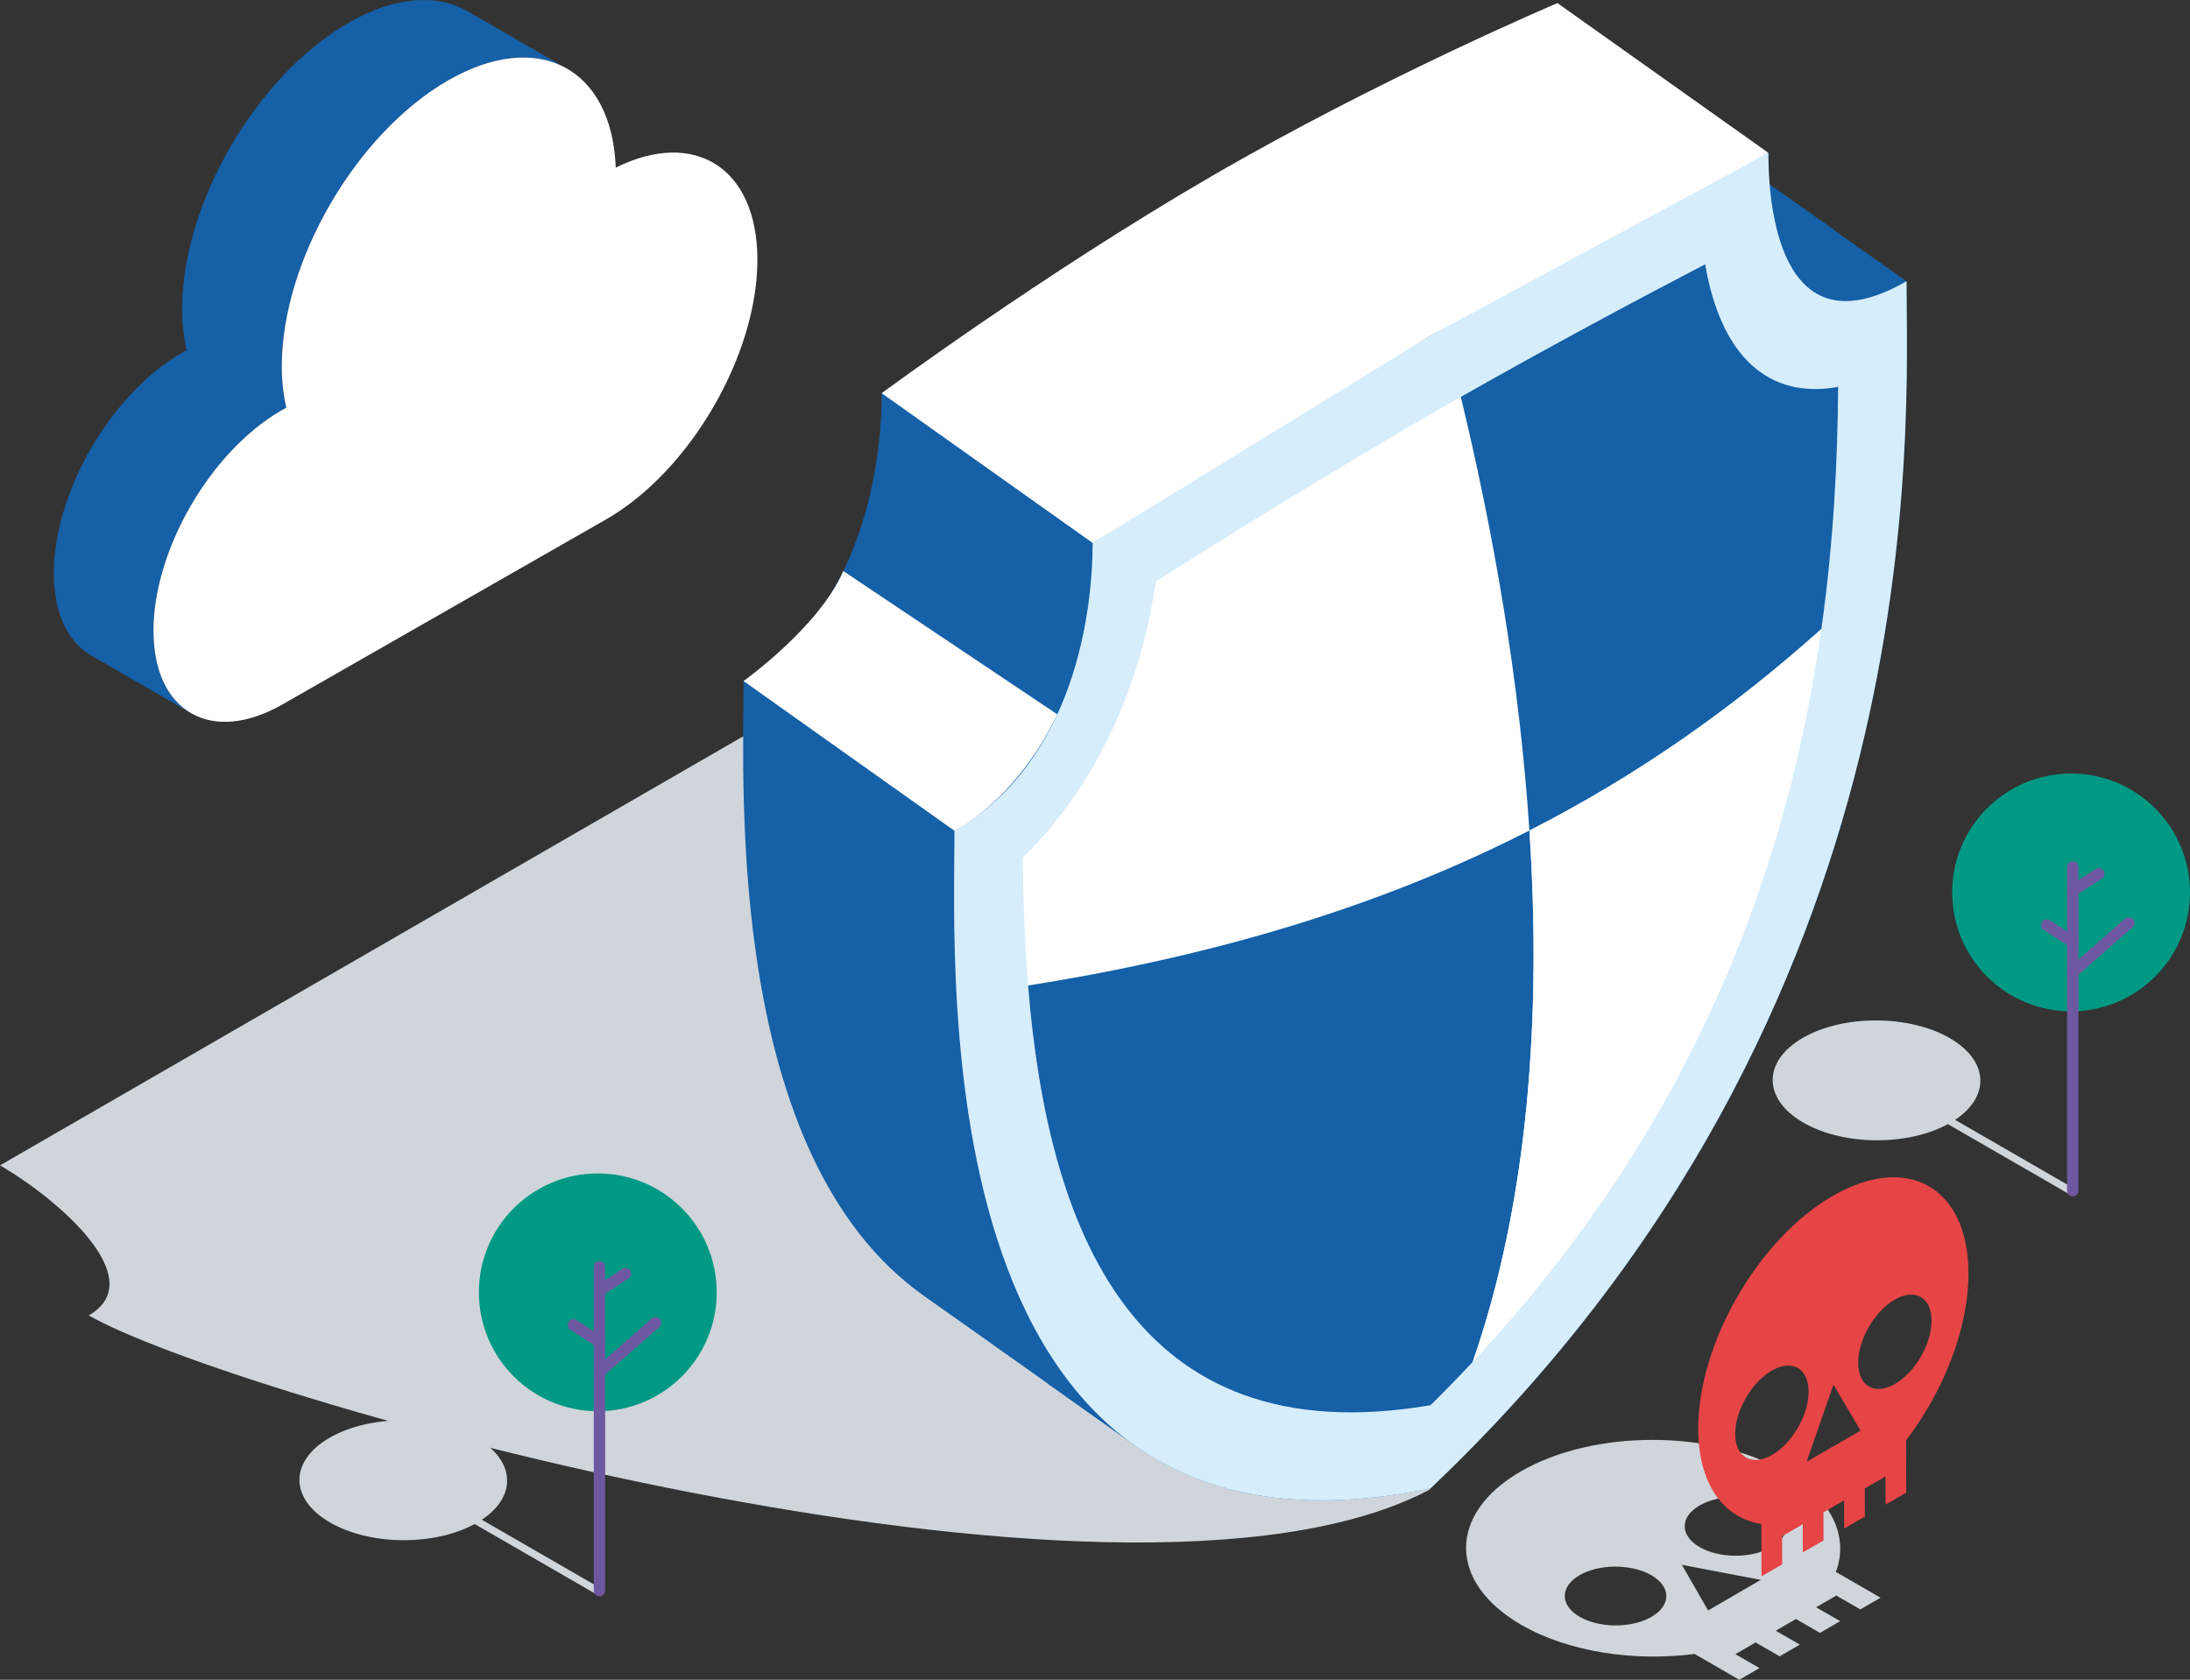 <?xml version="1.0" encoding="utf-8"?>
<!-- Generator: Adobe Illustrator 21.1.0, SVG Export Plug-In . SVG Version: 6.00 Build 0)  -->
<svg version="1.1" id="Layer_1" xmlns="http://www.w3.org/2000/svg" xmlns:xlink="http://www.w3.org/1999/xlink" x="0px" y="0px"
	 viewBox="0 0 144.366 110.743" style="enable-background:new 0 0 144.366 110.743;" xml:space="preserve">
<rect x="0" y="0" width="144.366" height="110.743" fill="#333333" stroke="none"/>
<style type="text/css">
	.st0{fill:#CFD5DB;}
	.st1{fill:#1560A7;}
	.st2{fill:#D6EDFB;}
	.st3{fill:#FFFFFF;}
	.st4{fill:#009983;}
	.st5{fill:none;stroke:#6F58A2;stroke-width:0.75;stroke-linecap:round;stroke-linejoin:round;stroke-miterlimit:10;}
	.st6{fill:none;stroke:#6F58A2;stroke-width:0.75;stroke-miterlimit:10;}
	.st7{fill:#E64445;}
</style>
<path class="st0" d="M28.659,60.283L0,76.83c3.92,2.278,9.937,7.532,5.852,9.89c8.902,5.173,67.724,22.136,88.219,11.577
	l0.009,0.005l0.075-0.054l0.102-0.048l-0.009-0.005c6.847-10.687-10.797-45.964-19.699-51.138
	c-4.085,2.358-13.136-1.144-17.055-3.422L28.836,60.181L28.659,60.283z"/>
<g>
	<g>
		<g>
			<path class="st1" d="M125.68,18.537l-0.014,0.008v-0.018l-0.009,0.005l-0.005-0.009c0,0-0.009-0.001-0.014,0.002l0-0.018
				l-0.014,0.008l0-0.018l-0.009,0.005l-0.005-0.015c-0.005,0.003-0.009,0.005-0.009,0.005l-0.005-0.015l-0.009,0.005l-0.005-0.015
				l-0.009,0.005l-0.005-0.015c0,0-0.009,0.005-0.014,0.008l0-0.018l-0.014,0.008v-0.018l-0.014,0.008v-0.018
				c0,0-0.009,0.005-0.014,0.008v-0.018l-0.014,0.008v-0.018l-0.014,0.008l0-0.012c-0.005-0.003-0.009-0.001-0.009-0.001
				l-0.005-0.009l-0.014,0.002v-0.012c0,0-0.009-0.001-0.014,0.002V18.37l-0.014,0.008c0-0.006,0-0.012,0-0.018l-0.014,0.008
				l0-0.018l-0.014,0.008l0-0.012l-0.014,0.002V18.33l-0.014,0.008V18.32l-0.009,0.005c-0.005-0.003-0.005-0.009-0.005-0.015
				c-0.005,0.003-0.009,0.005-0.009,0.005l-0.005-0.015l-0.009,0.005l-0.005-0.015l-0.009,0.005l-0.005-0.015
				c-0.005,0.003-0.009,0.005-0.014,0.008v-0.018l-0.014,0.008v-0.018l-0.014,0.008l0-0.018c0,0-0.009,0.005-0.014,0.008l0-0.018
				l-0.014,0.008v-0.018l-0.014,0.008c0-0.006,0-0.012,0-0.012l-0.014,0.002v-0.012l-0.014,0.002v-0.012l-0.014,0.002l0-0.018
				c-0.005,0.003-0.009,0.005-0.009,0.005l-0.005-0.015c0,0-0.009,0.005-0.014,0.008c0,0,0-0.012,0-0.018l-0.014,0.008v-0.018
				l-0.014,0.008v-0.018c0,0-0.009,0.005-0.014,0.008l0-0.018l-0.009,0.005l-0.005-0.015c-0.005,0.003-0.009,0.005-0.009,0.005
				l-0.005-0.015l-0.014,0.008v-0.018l-0.014,0.008v-0.018c-0.005,0.003-0.009,0.005-0.009,0.005l-0.005-0.015
				c-0.005,0.003-0.009,0.005-0.014,0.008l0-0.018l-0.014,0.008l0-0.018l-0.009,0.005l-0.005-0.015c0,0-0.009,0.005-0.014,0.008
				v-0.012c0,0-0.009-0.001-0.014,0.002v-0.012c-0.005-0.003-0.009-0.001-0.009-0.001c-0.005-0.003-0.005-0.009-0.005-0.009
				l-0.014,0.002l0-0.018l-0.014,0.008v-0.018c-0.005,0.003-0.009,0.005-0.009,0.005l-0.005-0.009
				c-0.005-0.003-0.009-0.001-0.014,0.002v-0.018l-0.014,0.008v-0.018l-0.009,0.005c-0.005-0.003-0.005-0.009-0.005-0.009
				s-0.009-0.001-0.014,0.002l0-0.018l-0.009,0.005l-0.005-0.015l-0.009,0.005l-0.005-0.015c-0.005,0.003-0.009,0.005-0.009,0.005
				l-0.005-0.015l-0.014,0.008l0-0.018c-0.005,0.003-0.009,0.005-0.009,0.005l-0.005-0.015c-0.005,0.003-0.009,0.005-0.014,0.008
				v-0.018l-0.014,0.008v-0.018l-0.014,0.008v-0.018c0,0-0.009,0.005-0.014,0.008v-0.012c0,0-0.009-0.001-0.014,0.002l0-0.012
				l-0.014,0.002l0-0.018c-0.005,0.003-0.009,0.005-0.009,0.005l-0.005-0.015l-0.014,0.008v-0.018l-0.014,0.008v-0.018
				c-0.005,0.003-0.009,0.005-0.014,0.008l0-0.018l-0.014,0.008c0-0.006,0-0.012,0-0.012c-0.005-0.003-0.009-0.001-0.009-0.001
				c-0.005-0.003-0.005-0.009-0.005-0.009s-0.009-0.001-0.014,0.002v-0.018l-0.009,0.005l-0.005-0.015l-0.009,0.005l-0.005-0.015
				c-0.005,0.003-0.009,0.005-0.009,0.005l-0.005-0.015l-0.014,0.008l0-0.018l-0.014,0.008v-0.018
				c-0.005,0.003-0.009,0.005-0.014,0.008v-0.018l-0.014,0.008v-0.018c0,0-0.009,0.005-0.014,0.008l0-0.012c0,0-0.009,0-0.014,0.002
				l0-0.012c0,0-0.009-0.001-0.014,0.002v-0.018c0,0-0.009,0.005-0.014,0.008v-0.018l-0.014,0.008c0-0.006,0-0.012,0-0.018
				l-0.014,0.008v-0.018l-0.014,0.008l0-0.018c-0.005,0.003-0.009,0.005-0.009,0.005l-0.005-0.015
				c-0.005,0.003-0.009,0.005-0.014,0.008v-0.018c-0.005,0.003-0.009,0.005-0.009,0.005l-0.005-0.015c0,0-0.009,0.005-0.014,0.008
				v-0.018c0,0-0.009,0.005-0.014,0.008l0-0.018l-0.009,0.005l-0.005-0.015l-0.014,0.008V17.58l-0.014,0.008V17.57l-0.014,0.008
				V17.56c-0.005,0.003-0.009,0.005-0.009,0.005l-0.005-0.015c0,0-0.009,0.005-0.014,0.008l0-0.012l-0.014,0.002
				c0-0.006,0-0.012,0-0.012s-0.009-0.001-0.014,0.002v-0.012c0,0-0.009-0.001-0.014,0.002v-0.018c0,0-0.009,0.005-0.014,0.008
				l0-0.018l-0.009,0.005l-0.005-0.009l-0.014,0.002c0-0.006,0-0.012,0-0.012l-0.014,0.002v-0.018
				c-0.005,0.003-0.009,0.005-0.009,0.005l-0.005-0.009c-0.005-0.003-0.009-0.001-0.014,0.002v-0.018
				c-0.005,0.003-0.009,0.005-0.009,0.005s-0.005-0.009-0.005-0.015c-0.005,0.003-0.009,0.005-0.009,0.005l-0.005-0.015
				c0,0-0.009,0.005-0.014,0.008l0-0.018l-0.014,0.008v-0.018l-0.009,0.005l-0.005-0.015l-0.014,0.008l0-0.018l-0.014,0.008l0-0.018
				l-0.009,0.005l-0.005-0.015c-0.005,0.003-0.009,0.005-0.009,0.005l-0.005-0.009c0,0-0.009-0.001-0.014,0.002v-0.012
				c0,0-0.009-0.001-0.014,0.002v-0.012c0,0-0.009-0.001-0.014,0.002l0-0.018l-0.014,0.008l0-0.018l-0.014,0.008v-0.018
				l-0.014,0.008c0,0,0-0.012,0-0.018l-0.014,0.008v-0.018l-0.009,0.005l-0.005-0.015c-0.005,0.003-0.009,0.005-0.009,0.005
				l-0.005-0.015c-0.005,0.003-0.009,0.005-0.009,0.005l-0.005-0.015c-0.005,0.003-0.009,0.005-0.009,0.005l-0.005-0.015
				c-0.005,0.003-0.009,0.005-0.014,0.008v-0.018l-0.014,0.008v-0.018l-0.014,0.008l0-0.018c0,0-0.009,0.005-0.014,0.008l0-0.018
				l-0.014,0.008v-0.018l-0.014,0.008V17.2l-0.014,0.002V17.19c0,0-0.009,0-0.014,0.002l0-0.012l-0.014,0.002l0-0.018
				c-0.005,0.003-0.009,0.005-0.014,0.008v-0.018c0,0-0.009,0.005-0.014,0.008v-0.018l-0.014,0.008v-0.018
				c0,0-0.009,0.005-0.014,0.008v-0.018l-0.014,0.008l0-0.018c-0.005,0.003-0.009,0.005-0.009,0.005l-0.005-0.015l-0.014,0.008
				v-0.018c-0.005,0.003-0.009,0.005-0.009,0.005l-0.005-0.015c-0.005,0.003-0.009,0.005-0.009,0.005l-0.005-0.015
				c-0.005,0.003-0.009,0.005-0.009,0.005l-0.005-0.015c0,0-0.009,0.005-0.014,0.008l0-0.018l-0.014,0.008v-0.018
				c0,0-0.009,0.005-0.014,0.008v-0.018l-0.014,0.008v-0.012l-0.014,0.002v-0.012l-0.014,0.002l0-0.012l-0.014,0.002l0-0.018
				c0,0-0.009,0.005-0.014,0.008v-0.018c-0.005,0.003-0.009,0.005-0.009,0.005c-0.005-0.003-0.005-0.009-0.005-0.009
				c-0.005-0.003-0.009-0.001-0.014,0.002v-0.018l-0.014,0.008l0-0.018l-0.009,0.005c-0.005-0.003-0.005-0.009-0.005-0.009
				c-0.005-0.003-0.009-0.001-0.014,0.002v-0.018c-0.005,0.003-0.009,0.005-0.009,0.005l-0.005-0.015l-0.009,0.005l-0.005-0.015
				l-0.014,0.008v-0.018l-0.014,0.008l0-0.018c-0.005,0.003-0.009,0.005-0.009,0.005l-0.005-0.015
				c-0.005,0.003-0.009,0.005-0.014,0.008v-0.018l-0.014,0.008v-0.018l-0.009,0.005l-0.005-0.015c0,0-0.009,0.005-0.014,0.008
				l0-0.012l-0.014,0.002c0-0.006,0-0.012,0-0.012l-0.014,0.002v-0.018l-0.014,0.008V16.82l-0.014,0.008V16.81
				c-0.005,0.003-0.009,0.005-0.009,0.005c-0.005-0.003-0.005-0.009-0.005-0.009c-0.005-0.003-0.009-0.001-0.009-0.001
				c-0.005-0.003-0.005-0.009-0.005-0.009l-0.014,0.002l0-0.018l-0.009,0.005c-0.005-0.003-0.005-0.009-0.005-0.009
				s-0.009-0.001-0.014,0.002V16.76l-0.009,0.005c0,0-0.005-0.009-0.005-0.015c-0.005,0.003-0.009,0.005-0.009,0.005l-0.005-0.015
				l-0.014,0.008v-0.018l-0.014,0.008v-0.018l-0.014,0.008v-0.018c-0.005,0.003-0.009,0.005-0.009,0.005l-0.005-0.015l-0.014,0.008
				v-0.018c0,0-0.009,0.005-0.014,0.008l0-0.012c0,0-0.009-0.001-0.014,0.002l0-0.012c0,0-0.009-0.001-0.014,0.002v-0.012
				l-0.014,0.002c0-0.006,0-0.012,0-0.012l-0.014,0.002l0-0.018l-0.014,0.008l0-0.018l-0.014,0.008v-0.018
				c-0.005,0.003-0.009,0.005-0.009,0.005s-0.005-0.009-0.005-0.015l-0.014,0.008v-0.018c-0.005,0.003-0.009,0.005-0.009,0.005
				c-0.005-0.003-0.005-0.009-0.005-0.009s-0.009-0.001-0.014,0.002l0-0.018c0,0-0.009,0.005-0.014,0.008l0-0.018l-0.009,0.005
				l-0.005-0.015c-0.005,0.003-0.009,0.005-0.009,0.005l-0.005-0.015l-0.014,0.008v-0.018l-0.014,0.008l0-0.018
				c-0.005,0.003-0.009,0.005-0.009,0.005l-0.005-0.015l-0.014,0.008v-0.018c0,0-0.009,0.005-0.014,0.008v-0.012
				c0,0-0.009-0.001-0.014,0.002v-0.012c0,0-0.009-0.001-0.014,0.002v-0.018c0,0-0.009,0.005-0.014,0.008l0-0.018
				c-0.005,0.003-0.009,0.005-0.009,0.005l-0.005-0.015l-0.014,0.008V16.46l-0.014,0.002v-0.018
				c-0.005,0.003-0.009,0.005-0.009,0.005l-0.005-0.009c-0.005-0.003-0.009-0.001-0.009-0.001c-0.005-0.003-0.005-0.009-0.005-0.009
				c-0.005-0.003-0.009-0.001-0.009-0.001l-0.005-0.015l-0.009,0.005l-0.005-0.015c0,0-0.009,0.005-0.014,0.008v-0.018l-0.014,0.008
				v-0.018c-0.005,0.003-0.009,0.005-0.009,0.005l-0.005-0.015l-0.014,0.008l0-0.018l-0.014,0.008l0-0.018
				c-0.005,0.003-0.009,0.005-0.009,0.005l-0.005-0.015c-0.005,0.003-0.009,0.005-0.009,0.005l-0.005-0.009l-0.014,0.002v-0.012
				c-0.005-0.003-0.009-0.001-0.014,0.002l0-0.012c0,0-0.009-0.001-0.014,0.002l0-0.018l-0.014,0.008v-0.018l-0.009,0.005
				c-0.005-0.003-0.005-0.009-0.005-0.009c-0.005-0.003-0.009-0.001-0.009-0.001l-0.005-0.015l-0.014,0.008v-0.018l-0.009,0.005
				l-0.005-0.009c-0.005-0.003-0.009-0.001-0.009-0.001l-0.005-0.015c-0.005,0.003-0.009,0.005-0.009,0.005l-0.005-0.015
				c-0.005,0.003-0.009,0.005-0.009,0.005l-0.005-0.015c0,0-0.009,0.005-0.014,0.008v-0.018l-0.014,0.008l0-0.018l-0.014,0.008
				l0-0.018c-0.005,0.003-0.009,0.005-0.009,0.005l-0.005-0.015l-0.014,0.008v-0.018l-0.014,0.008v-0.012
				c-0.005-0.003-0.009-0.001-0.014,0.002v-0.012l-0.014,0.002c0-0.006,0-0.012,0-0.012l-0.014,0.002l0-0.018
				c-0.005,0.003-0.009,0.005-0.014,0.008v-0.018l-0.014,0.008v-0.018l-0.014,0.008v-0.018c-0.005,0.003-0.009,0.005-0.009,0.005
				l-0.005-0.015l-0.014,0.008l0-0.018l-0.009,0.005l-0.005-0.009c0,0-0.009-0.001-0.014,0.002v-0.018
				c-0.005,0.003-0.009,0.005-0.009,0.005s-0.005-0.009-0.005-0.015c-0.005,0.003-0.009,0.005-0.009,0.005l-0.005-0.015
				c-0.005,0.003-0.009,0.005-0.014,0.008l0-0.018c0,0-0.009,0.005-0.014,0.008l0-0.018l-0.014,0.008V16.02
				c0,0-0.009,0.005-0.014,0.008V16.01l-0.014,0.008l0-0.018l-0.014,0.008l0-0.012c0,0-0.009-0.001-0.014,0.002v-0.012l-0.014,0.002
				V15.97l-0.014,0.008v-0.018c-0.005,0.003-0.009,0.005-0.009,0.005l-0.005-0.015c0,0-0.009,0.005-0.014,0.008v-0.018l-0.014,0.008
				l0-0.018c0,0-0.009,0.005-0.014,0.008c0-0.006,0-0.012,0-0.018c-0.005,0.003-0.009,0.005-0.009,0.005l-0.005-0.015l-0.009,0.005
				l-0.005-0.015l-0.009,0.005l-0.005-0.015c-0.005,0.003-0.009,0.005-0.014,0.008l0-0.018c-0.005,0.003-0.009,0.005-0.009,0.005
				l-0.005-0.015c-0.005,0.003-0.009,0.005-0.009,0.005l-0.005-0.015c-0.005,0.003-0.009,0.005-0.014,0.008v-0.018l-0.014,0.008
				v-0.018l-0.009,0.005l-0.005-0.015c-0.005,0.003-0.009,0.005-0.014,0.008l0-0.012l-0.014,0.002v-0.012l-0.014,0.002v-0.012
				c0,0-0.009-0.001-0.014,0.002v-0.018l-0.014,0.008c0,0,0-0.012,0-0.018c-0.005,0.003-0.009,0.005-0.009,0.005l-0.005-0.015
				c-0.005,0.003-0.009,0.005-0.014,0.008v-0.012l-0.014,0.002v-0.018l-0.009,0.005c-0.005-0.003-0.005-0.009-0.005-0.009
				c-0.005-0.003-0.009-0.001-0.014,0.002c0,0,0-0.012,0-0.018c-0.005,0.003-0.009,0.005-0.009,0.005l-0.005-0.015l-0.009,0.005
				l-0.005-0.015c0,0-0.009,0.005-0.014,0.008v-0.018l-0.014,0.008v-0.018l-0.014,0.008v-0.018
				c-0.005,0.003-0.009,0.005-0.009,0.005l-0.005-0.015l-0.014,0.008l0-0.018l-0.014,0.008v-0.018c0,0-0.009,0.005-0.014,0.008
				V15.65l-0.014,0.002V15.64l-0.014,0.002V15.63l-0.014,0.002l0-0.018l-0.014,0.008l0-0.018l-0.014,0.008v-0.018
				c-0.005,0.003-0.009,0.005-0.009,0.005l-0.005-0.015l-0.014,0.008v-0.018l-0.009,0.005c-0.005-0.003-0.005-0.009-0.005-0.009
				c-0.005-0.003-0.009-0.001-0.014,0.002l0-0.018c-0.005,0.003-0.009,0.005-0.009,0.005l-0.005-0.015l-0.009,0.005l-0.005-0.015
				l-0.014,0.008v-0.018l-0.014,0.008v-0.018l-0.014,0.008l0-0.018c-0.005,0.003-0.009,0.005-0.009,0.005l-0.005-0.015l-0.014,0.008
				v-0.018c0,0-0.009,0.005-0.014,0.008v-0.012c-0.005-0.003-0.009,0-0.014,0.002v-0.012c0,0-0.009-0.001-0.014,0.002
				c0-0.006,0-0.012,0-0.012l-0.014,0.002l0-0.018l-0.014,0.008v-0.018c0,0-0.009,0.005-0.014,0.008v-0.018l-0.014,0.008v-0.018
				c-0.005,0.003-0.009,0.005-0.009,0.005l-0.005-0.015c-0.005,0.003-0.009,0.005-0.009,0.005l-0.005-0.015
				c-0.005,0.003-0.009,0.005-0.009,0.005l-0.005-0.015c0,0-0.009,0.005-0.014,0.008v-0.018c0,0-0.009,0.005-0.014,0.008v-0.018
				c-0.005,0.003-0.009,0.005-0.009,0.005l-0.005-0.015l-0.014,0.008l0-0.018l-0.014,0.008l0-0.018l-0.014,0.008v-0.018
				c-0.005,0.003-0.009,0.005-0.009,0.005l-0.005-0.015c-0.005,0.003-0.009,0.005-0.009,0.005l-0.005-0.009l-0.014,0.002v-0.012
				c-0.005-0.003-0.009-0.001-0.014,0.002l0-0.012c-0.005-0.003-0.009,0-0.014,0.002l0-0.018c0,0-0.009,0.005-0.014,0.008v-0.018
				l-0.009,0.005l-0.005-0.015l-0.014,0.008l0-0.018l-0.014,0.008l0-0.018c-0.005,0.003-0.009,0.005-0.009,0.005
				c-0.005-0.003-0.005-0.009-0.005-0.015c-0.005,0.003-0.009,0.005-0.009,0.005l-0.005-0.015c-0.005,0.003-0.009,0.005-0.009,0.005
				l-0.005-0.015c-0.005,0.003-0.009,0.005-0.009,0.005L120.98,15.2c0,0-0.009,0.005-0.014,0.008V15.19l-0.014,0.008l0-0.018
				l-0.009,0.005l-0.005-0.015l-0.014,0.008v-0.018l-0.014,0.008v-0.018l-0.009,0.005l-0.005-0.015
				c-0.005,0.003-0.009,0.005-0.009,0.005l-0.005-0.009l-0.014,0.002v-0.012c0,0-0.009-0.001-0.014,0.002v-0.018
				c0,0-0.009,0.005-0.014,0.008v-0.018l-0.014,0.008c0-0.006,0-0.012,0-0.018l-0.014,0.008l0-0.018L120.8,15.09l0-0.018
				l-0.014,0.008v-0.018l-0.009,0.005l-0.005-0.009c-0.005-0.003-0.009-0.001-0.009-0.001l-0.005-0.015
				c-0.005,0.003-0.009,0.005-0.009,0.005l-0.005-0.015c-0.005,0.003-0.009,0.005-0.009,0.005l-0.005-0.015
				c-0.005,0.003-0.009,0.005-0.014,0.008v-0.018l-0.014,0.008v-0.018l-0.014,0.008v-0.018l-0.014,0.008v-0.018l-0.014,0.008
				l0-0.018c0,0-0.009,0.005-0.014,0.008l0-0.012c-0.005-0.003-0.009-0.001-0.009-0.001c-0.005-0.003-0.005-0.009-0.005-0.009
				l-0.014,0.002v-0.012l-0.014,0.002v-0.018c-0.005,0.003-0.009,0.005-0.014,0.008l0-0.018c0,0-0.009,0.005-0.014,0.008l0-0.018
				l-0.014,0.008V14.91c0,0-0.009-0.001-0.014,0.002v-0.018l-0.014,0.008v-0.018l-0.009,0.005l-0.005-0.009
				c-0.005-0.003-0.009,0-0.009,0l-0.005-0.015c-0.005,0.003-0.009,0.005-0.009,0.005l-0.005-0.015
				c-0.005,0.003-0.009,0.005-0.009,0.005l-0.005-0.015c-0.005,0.003-0.009,0.005-0.009,0.005l-0.005-0.015
				c0,0-0.009,0.005-0.014,0.008v-0.018l-0.014,0.008l0-0.018c-0.005,0.003-0.009,0.005-0.014,0.008l0-0.018l-0.014,0.008v-0.018
				l-0.014,0.008v-0.012c-0.005-0.003-0.009-0.001-0.014,0.002v-0.012l-0.014,0.002v-0.012l-0.014,0.002l0-0.018
				c-0.005,0.003-0.009,0.005-0.009,0.005l-0.005-0.009c-0.005-0.003-0.009-0.001-0.014,0.002v-0.018l-0.014,0.008v-0.018
				c-0.005,0.003-0.009,0.005-0.009,0.005c-0.005-0.003-0.005-0.009-0.005-0.009s-0.009-0.001-0.014,0.002l0-0.018l-0.009,0.005
				l-0.005-0.015l-0.009,0.005l-0.005-0.015l-0.014,0.008v-0.018l-0.014,0.008v-0.018c-0.005,0.003-0.009,0.005-0.009,0.005
				l-0.005-0.015c-0.005,0.003-0.009,0.005-0.014,0.008l0-0.018l-0.014,0.008l0-0.018c-0.005,0.003-0.009,0.005-0.009,0.005
				l-0.005-0.015c0,0-0.009,0.005-0.014,0.008v-0.012l-0.014,0.002v-0.012c0,0-0.009-0.001-0.014,0.002l0-0.012
				c-0.005-0.003-0.009-0.001-0.009-0.001l-0.005-0.015l-0.014,0.008v-0.018l-0.014,0.008v-0.018
				c-0.005,0.003-0.009,0.005-0.009,0.005l-0.005-0.015l-0.014,0.008v-0.018l-0.009,0.005c-0.005-0.003-0.005-0.009-0.005-0.015
				c-0.005,0.003-0.009,0.005-0.014,0.008l0-0.018l-0.009,0.005l-0.005-0.015l-0.009,0.005l-0.005-0.015l-0.014,0.008l0-0.018
				l-0.014,0.008l0-0.018l-0.014,0.008l0-0.018c-0.005,0.003-0.009,0.005-0.009,0.005l-0.005-0.015l-0.014,0.008V14.46
				c0,0-0.009,0.005-0.014,0.008v-0.012c0,0-0.009-0.001-0.014,0.002v-0.012c0,0-0.009-0.001-0.014,0.002l0-0.012l-0.014,0.002
				l0-0.018c0,0-0.009,0.005-0.014,0.008V14.41l-0.014,0.008c0-0.006,0-0.012,0-0.018l-0.014,0.008l0-0.018
				c-0.005,0.003-0.009,0.005-0.009,0.005l-0.005-0.015c0,0-0.009,0.005-0.014,0.008v-0.018c-0.005,0.003-0.009,0.005-0.009,0.005
				c-0.005-0.003-0.005-0.009-0.005-0.009s-0.009-0.001-0.014,0.002v-0.018c0,0-0.009,0.005-0.014,0.008v-0.018l-0.009,0.005
				l-0.005-0.015c0,0-0.009,0.005-0.014,0.008l0-0.018l-0.014,0.008v-0.018l-0.014,0.008v-0.018
				c-0.005,0.003-0.009,0.005-0.009,0.005l-0.005-0.015l-0.014,0.008l0-0.018c0,0-0.009,0.005-0.014,0.008l0-0.012
				c-0.005-0.003-0.009-0.001-0.014,0.002v-0.012c0,0-0.009-0.001-0.014,0.002v-0.018c0,0-0.009,0.005-0.014,0.008v-0.018
				c0,0-0.009,0.005-0.014,0.008v-0.018l-0.014,0.008l0-0.018l-0.014,0.008l0-0.012c-0.005-0.003-0.009,0-0.009,0l-0.005-0.015
				c-0.005,0.003-0.009,0.005-0.009,0.005l-0.005-0.015c-0.005,0.003-0.009,0.005-0.009,0.005l-0.005-0.015
				c-0.005,0.003-0.009,0.005-0.009,0.005s-0.005-0.009-0.005-0.015c-0.005,0.003-0.009,0.005-0.014,0.008l0-0.018l-0.009,0.005
				l-0.005-0.015l-0.009,0.005l-0.005-0.015c0,0-0.009,0.005-0.014,0.008v-0.018l-0.014,0.008v-0.018
				c-0.005,0.003-0.009,0.005-0.009,0.005l-0.005-0.015c-0.005,0.003-0.009,0.005-0.009,0.005l-0.005-0.009c0,0-0.009,0-0.014,0.002
				V14.1c-0.005-0.003-0.009-0.001-0.014,0.002V14.09c0,0-0.009-0.001-0.014,0.002V14.08c0,0-0.009-0.001-0.014,0.002l0-0.018
				l-0.009,0.005c-0.005-0.003-0.005-0.009-0.005-0.009s-0.009-0.001-0.014,0.002v-0.018l-0.014,0.008v-0.018
				c-0.005,0.003-0.009,0.005-0.009,0.005l-0.005-0.015c-0.005,0.003-0.009,0.005-0.009,0.005l-0.005-0.009
				c-0.005-0.003-0.009-0.001-0.009-0.001l-0.005-0.015c-0.005,0.003-0.009,0.005-0.009,0.005l-0.005-0.015
				c0,0-0.009,0.005-0.014,0.008v-0.018l-0.014,0.008v-0.018l-0.014,0.008v-0.018c0,0-0.009,0.005-0.014,0.008l0-0.018l-0.014,0.008
				l0-0.018l-0.014,0.008v-0.018c-0.005,0.003-0.009,0.005-0.009,0.005l-0.005-0.009l-0.014,0.002v-0.012
				c0,0-0.009-0.001-0.014,0.002v-0.018c-0.005,0.003-0.009,0.005-0.014,0.008l0-0.018l-0.014,0.008l0-0.018l-0.014,0.008v-0.012
				l-0.014,0.002v-0.018l-0.014,0.008v-0.018l-0.009,0.005c-0.005-0.003-0.005-0.009-0.005-0.009
				c-0.005-0.003-0.009-0.001-0.009-0.001l-0.005-0.015c-0.005,0.003-0.009,0.005-0.009,0.005l-0.005-0.015
				c-0.005,0.003-0.009,0.005-0.009,0.005l-0.005-0.015c-0.005,0.003-0.009,0.005-0.014,0.008v-0.018c0,0-0.009,0.005-0.014,0.008
				v-0.018l-0.014,0.008l0-0.018c0,0-0.009,0.005-0.014,0.008l0-0.018c0,0-0.009,0.005-0.014,0.008v-0.018l-0.014,0.008v-0.012
				l-0.014,0.002l0-0.012l-0.014,0.002l0-0.012l-0.014,0.002l0-0.018c-0.005,0.003-0.009,0.005-0.014,0.008v-0.018
				c0,0-0.009,0.005-0.014,0.008c0-0.006,0-0.012,0-0.018l-0.014,0.008v-0.018c0,0-0.009,0.005-0.014,0.008V13.69
				c0,0-0.009,0.005-0.014,0.008l0-0.018l-0.009,0.005l-0.005-0.015c-0.005,0.003-0.009,0.005-0.009,0.005l-0.005-0.015
				l-0.014,0.008V13.65c-0.005,0.003-0.009,0.005-0.009,0.005l-0.005-0.015c-0.005,0.003-0.009,0.005-0.009,0.005l-0.005-0.015
				c-0.005,0.003-0.009,0.005-0.014,0.008V13.62l-0.014,0.008v-0.018l-0.009,0.005l-0.005-0.015c0,0-0.009,0.005-0.014,0.008v-0.012
				c0,0-0.009-0.001-0.014,0.002l0-0.012c-0.005-0.003-0.009,0-0.009,0c-0.005-0.003-0.005-0.009-0.005-0.009l-0.014,0.002v-0.018
				l-0.014,0.008v-0.018c-0.005,0.003-0.009,0.005-0.009,0.005l-0.005-0.009c-0.005-0.003-0.009-0.001-0.009-0.001l-0.005-0.015
				l-0.014,0.008l0-0.018l-0.009,0.005c-0.005-0.003-0.005-0.009-0.005-0.009s-0.009-0.001-0.014,0.002v-0.018l-0.009,0.005
				l-0.005-0.015l-0.009,0.005c0,0-0.005-0.009-0.005-0.015c-0.005,0.003-0.009,0.005-0.009,0.005l-0.005-0.015l-0.014,0.008
				l0-0.018l-0.014,0.008v-0.018c-0.005,0.003-0.009,0.005-0.014,0.008v-0.018l-0.014,0.008v-0.018l-0.014,0.008l0-0.018
				c0,0-0.009,0.005-0.014,0.008l0-0.012c0,0-0.009-0.001-0.014,0.002v-0.012l-0.014,0.002v-0.018
				c-0.005,0.003-0.009,0.005-0.009,0.005l-0.005-0.015l-0.014,0.008v-0.018l-0.014,0.008l0-0.018
				c-0.005,0.003-0.009,0.005-0.014,0.008l0-0.018l-0.014,0.008v-0.018c-0.005,0.003-0.009,0.005-0.009,0.005
				c-0.005-0.003-0.005-0.009-0.005-0.009s-0.009-0.001-0.014,0.002v-0.018l-0.009,0.005l-0.005-0.015l-0.009,0.005l-0.005-0.015
				l-0.014,0.008v-0.018l-0.014,0.008v-0.018l-0.014,0.008v-0.018c-0.005,0.003-0.009,0.005-0.014,0.008v-0.018l-0.014,0.008
				l0-0.018c0,0-0.009,0.005-0.014,0.008l0-0.012c0,0-0.009-0.001-0.014,0.002v-0.012c0,0-0.009-0.001-0.014,0.002v-0.012
				c0,0-0.009-0.001-0.014,0.002v-0.018l-0.014,0.008l0-0.018l-0.014,0.008l0-0.018l-0.014,0.008v-0.012
				c-0.005-0.003-0.009-0.001-0.009-0.001l-0.005-0.015c0,0-0.009,0.005-0.014,0.008v-0.018c-0.005,0.003-0.009,0.005-0.009,0.005
				c-0.005-0.003-0.005-0.009-0.005-0.009c-0.005-0.003-0.009-0.001-0.014,0.002l0-0.018c0,0-0.009,0.005-0.014,0.008l0-0.018
				l-0.009,0.005l-0.005-0.015l-0.014,0.008v-0.018l-0.014,0.008v-0.018l-0.014,0.008l0-0.018c-0.005,0.003-0.009,0.005-0.009,0.005
				l-0.005-0.015c0,0-0.009,0.005-0.014,0.008v-0.018l-0.014,0.008c0-0.006,0-0.012,0-0.012c-0.005-0.003-0.009-0.001-0.014,0.002
				v-0.012c0,0-0.009,0-0.014,0.002v-0.012c0,0-0.009-0.001-0.014,0.002l0-0.018l-0.009,0.005l-0.005-0.009
				c-0.005-0.003-0.009-0.001-0.009-0.001c-0.005-0.003-0.005-0.009-0.005-0.009l-0.014,0.002v-0.018
				c-0.005,0.003-0.009,0.005-0.009,0.005l-0.005-0.009c-0.005-0.003-0.009-0.001-0.014,0.002l0-0.018
				c-0.005,0.003-0.009,0.005-0.009,0.005l-0.005-0.015c-0.005,0.003-0.009,0.005-0.009,0.005l-0.005-0.015
				c0,0-0.009,0.005-0.014,0.008v-0.018l-0.009,0.005l-0.005-0.015l-0.009,0.005l-0.005-0.015l-0.014,0.008l0-0.018l-0.014,0.008
				l0-0.018l-0.009,0.005l-0.005-0.015c-0.005,0.003-0.009,0.005-0.009,0.005l-0.005-0.009c0,0-0.009-0.001-0.014,0.002l0-0.012
				c0,0-0.009-0.001-0.014,0.002c0-0.006,0-0.012,0-0.012s-0.009-0.001-0.014,0.002V12.87l-0.014,0.008V12.86l-0.014,0.008V12.85
				l-0.014,0.008v-0.018l-0.014,0.008l0-0.018l-0.009,0.005l-0.005-0.015c-0.005,0.003-0.009,0.005-0.009,0.005l-0.005-0.015
				c-0.005,0.003-0.009,0.005-0.009,0.005l-0.005-0.015c-0.005,0.003-0.009,0.005-0.009,0.005s-0.005-0.009-0.005-0.015
				c-0.005,0.003-0.009,0.005-0.014,0.008l0-0.018l-0.014,0.008l0-0.018l-0.014,0.008v-0.018c0,0-0.009,0.005-0.014,0.008v-0.018
				l-0.014,0.008v-0.018l-0.014,0.008v-0.012l-0.014,0.002l0-0.012c0,0-0.009-0.001-0.014,0.002l0-0.012l-0.014,0.002v-0.018
				c-0.005,0.003-0.009,0.005-0.014,0.008v-0.018c0,0-0.009,0.005-0.014,0.008v-0.018l-0.014,0.008l0-0.018
				c0,0-0.009,0.005-0.014,0.008l0-0.018l-0.014,0.008c0,0,0-0.012,0-0.018c-0.005,0.003-0.009,0.005-0.009,0.005l-0.005-0.015
				l-0.014,0.008v-0.018c-0.005,0.003-0.009,0.005-0.009,0.005l-0.005-0.015c-0.005,0.003-0.009,0.005-0.009,0.005l-0.005-0.015
				c-0.005,0.003-0.009,0.005-0.009,0.005l-0.005-0.015c0,0-0.009,0.005-0.014,0.008v-0.018l-0.014,0.008v-0.018
				c0,0-0.009,0.005-0.014,0.008v-0.018l-0.014,0.008l0-0.018l-0.014,0.008l0-0.012l-0.014,0.002V12.55l-0.014,0.002v-0.018
				c0,0-0.009,0.005-0.014,0.008v-0.018c-0.005,0.003-0.009,0.005-0.009,0.005c-0.005-0.003-0.005-0.009-0.005-0.009
				c-0.005-0.003-0.009-0.001-0.014,0.002l0-0.018l-0.014,0.008l0-0.018l-0.009,0.005c-0.005-0.003-0.005-0.009-0.005-0.009
				c-0.005-0.003-0.009-0.001-0.014,0.002v-0.018c-0.005,0.003-0.009,0.005-0.009,0.005l-0.005-0.015l-0.009,0.005l-0.005-0.015
				l-0.014,0.008l0-0.018c-0.005,0.003-0.009,0.005-0.009,0.005l-0.005-0.015c-0.005,0.003-0.009,0.005-0.009,0.005l-0.005-0.015
				c-0.005,0.003-0.009,0.005-0.014,0.008v-0.018l-0.014,0.008v-0.018l-0.009,0.005l-0.005-0.015c0,0-0.009,0.005-0.014,0.008
				l0-0.012l-0.014,0.002c0-0.006,0-0.012,0-0.012l-0.014,0.002v-0.012l-0.014,0.002v-0.018l-0.014,0.008l0-0.018
				c-0.005,0.003-0.009,0.005-0.009,0.005l-0.005-0.009c-0.005-0.003-0.009-0.001-0.009-0.001c-0.005-0.003-0.005-0.009-0.005-0.009
				l-0.014,0.002v-0.018l-0.014,0.008v-0.018c0,0-0.009,0.005-0.014,0.008v-0.018l-0.009,0.005l-0.005-0.015
				c-0.005,0.003-0.009,0.005-0.009,0.005l-0.005-0.015l-0.014,0.008v-0.018l-0.014,0.008v-0.018l-0.014,0.008v-0.018
				c-0.005,0.003-0.009,0.005-0.009,0.005l-0.005-0.015l-0.014,0.008l0-0.018l-0.014,0.008v-0.018c0,0-0.009,0.005-0.014,0.008
				v-0.012c0,0-0.009-0.001-0.014,0.002v-0.012l-0.014,0.002c0-0.006,0-0.012,0-0.012l-0.014,0.002l0-0.018l-0.014,0.008l0-0.018
				l-0.014,0.008v-0.018c-0.005,0.003-0.009,0.005-0.009,0.005s-0.005-0.009-0.005-0.015l-0.014,0.008l0-0.018
				c-0.005,0.003-0.009,0.005-0.009,0.005l-0.005-0.001l0-0.014l-0.001,0.001c-0.06-0.735-0.082-1.435-0.082-2.052l-0.014,0.007
				v-0.017l-0.014,0.007v-0.017l-0.014,0.007l0-0.017c0,0-0.01,0.005-0.014,0.007l0-0.017c0,0-0.01,0.005-0.014,0.007l0-0.017
				l-0.014,0.007v-0.017l-0.014,0.007v-0.017c0,0-0.01,0.005-0.014,0.007l0-0.011l-0.014,0.001c0-0.006,0-0.011,0-0.011
				l-0.014,0.001V9.979l-0.014,0.007V9.969l-0.014,0.007V9.959l-0.014,0.007c0,0,0-0.011,0-0.017c0,0-0.01,0.005-0.014,0.007
				c0-0.006,0-0.011,0-0.011l-0.014,0.001l0-0.017l-0.014,0.007V9.92c0,0-0.01,0.005-0.014,0.007V9.91l-0.014,0.007l0-0.017
				l-0.014,0.007l0-0.017l-0.014,0.007l0-0.017l-0.014,0.007V9.87l-0.014,0.007V9.861c0,0-0.01,0.005-0.014,0.007V9.851
				l-0.014,0.007V9.841l-0.014,0.007l0-0.011c0,0-0.01,0-0.014,0.001l0-0.011l-0.014,0.001c0,0,0-0.011,0-0.017l-0.014,0.007V9.801
				l-0.014,0.007l0-0.011l-0.014,0.001l0-0.017l-0.014,0.007l0-0.017c0,0-0.01,0.005-0.014,0.007c0,0,0-0.011,0-0.017l-0.014,0.007
				V9.752l-0.014,0.007V9.742l-0.014,0.007l0-0.017l-0.014,0.007l0-0.017l-0.014,0.007l0-0.017l-0.014,0.007V9.703L116.03,9.71
				V9.693L116.016,9.7l0-0.017c0,0-0.01,0.005-0.014,0.007l0-0.017l-0.014,0.007l0-0.017c0,0-0.01,0.005-0.014,0.007V9.659
				L115.96,9.66V9.643c0,0-0.01,0.005-0.014,0.007V9.634l-0.014,0.007c0,0,0-0.011,0-0.017l-0.014,0.007l0-0.017l-0.014,0.007
				l0-0.011l-0.014,0.001V9.594c0,0-0.01,0.005-0.014,0.007V9.584l-0.014,0.007l0-0.011l-0.014,0.001l0-0.017l-0.014,0.007l0-0.017
				l-0.014,0.007V9.545l-0.014,0.007V9.535l-0.014,0.007V9.525l-0.014,0.007l0-0.017l-0.014,0.007l0-0.017
				c0,0-0.01,0.005-0.014,0.007l0-0.017c0,0-0.01,0.005-0.014,0.007V9.491c0,0-0.01-0.001-0.014,0.001V9.476
				c0,0-0.01,0.005-0.014,0.007l0-0.011l-0.014,0.001l0-0.017l-0.014,0.007l0-0.017l-0.014,0.007V9.442l-0.014,0.001V9.426
				l-0.014,0.007V9.416l-0.014,0.007l0-0.017c0,0-0.01,0.005-0.014,0.007l0-0.017l-0.014,0.007l0-0.017l-0.014,0.007V9.377
				l-0.014,0.007V9.367l-0.014,0.007l0-0.017l-0.014,0.007l0-0.017l-0.014,0.007V9.337l-0.014,0.007V9.327l-0.014,0.007V9.323
				c0,0-0.01,0-0.014,0.001V9.313c0,0-0.01,0-0.014,0.001c0-0.006,0-0.011,0-0.011s-0.01-0.001-0.014,0.001l0-0.017l-0.014,0.007
				l0-0.017l-0.014,0.007V9.268l-0.014,0.007V9.258l-0.014,0.007l0-0.017l-0.014,0.007l0-0.011l-0.014,0.001V9.229
				c0,0-0.01,0.005-0.014,0.007V9.219l-0.014,0.007V9.209l-0.014,0.007V9.199c0,0-0.01,0.005-0.014,0.007l0-0.017l-0.014,0.007
				l0-0.017l-0.014,0.007V9.17l-0.014,0.007V9.16l-0.014,0.007V9.15l-0.014,0.007l0-0.011c0,0-0.01,0-0.014,0.001l0-0.017
				c0,0-0.01,0.005-0.014,0.007c0,0,0-0.011,0-0.017l-0.014,0.007V9.11c0,0-0.01,0.005-0.014,0.007V9.106l-0.014,0.001V9.09
				l-0.014,0.007l0-0.017l-0.014,0.007c0-0.006,0-0.011,0-0.017l-0.014,0.007V9.061l-0.014,0.007V9.051l-0.014,0.007l0-0.017
				l-0.014,0.007l0-0.017l-0.014,0.007l0-0.017c0,0-0.01,0.005-0.014,0.007V9.011l-0.014,0.007V9.002l-0.014,0.007V8.992
				l-0.014,0.007l0-0.017l-0.014,0.007l0-0.011l-0.014,0.001l0-0.011l-0.014,0.001V8.952c0,0-0.01,0.005-0.014,0.007V8.942
				l-0.014,0.007c0-0.006,0-0.011,0-0.017c0,0-0.01,0.005-0.014,0.007l0-0.017c0,0-0.01,0.005-0.014,0.007l0-0.011l-0.014,0.001
				V8.903l-0.014,0.007V8.893L114.889,8.9V8.883l-0.014,0.007l0-0.017l-0.014,0.007l0-0.017c0,0-0.01,0.005-0.014,0.007l0-0.017
				l-0.014,0.007V8.844l-0.014,0.007V8.834c0,0-0.01,0.005-0.014,0.007l0-0.017l-0.014,0.007l0-0.017l-0.014,0.007l0-0.017
				l-0.014,0.007V8.8l-0.014,0.001V8.784l-0.014,0.007V8.775l-0.014,0.007l0-0.017l-0.014,0.007l0-0.017l-0.014,0.007l0-0.011
				c0,0-0.01-0.001-0.014,0.001V8.735l-0.014,0.007V8.725l-0.014,0.007l0-0.017l-0.014,0.007l0-0.017l-0.014,0.007l0-0.017
				l-0.014,0.007V8.686l-0.014,0.007V8.676l-0.014,0.007V8.666l-0.014,0.007l0-0.017c0,0-0.01,0.005-0.014,0.007l0-0.017
				l-0.014,0.007l0-0.017l-0.014,0.007V8.632l-0.014,0.001V8.617L114.5,8.624l0-0.011l-0.014,0.001l0-0.017l-0.014,0.007l0-0.017
				l-0.014,0.007V8.577l-0.014,0.007V8.567c0,0-0.01,0.005-0.014,0.007V8.557l-0.014,0.007l0-0.011l-0.014,0.001l0-0.017
				c0,0-0.01,0.005-0.014,0.007l0-0.017l-0.014,0.007V8.518l-0.014,0.007V8.508l-0.014,0.007l0-0.017l-0.014,0.007l0-0.017
				l-0.014,0.007V8.478c0,0-0.01,0.005-0.014,0.007V8.469c0,0-0.01,0.005-0.014,0.007V8.464c0,0-0.01,0-0.014,0.001V8.454
				c0,0-0.01-0.001-0.014,0.001l0-0.017l-0.014,0.007c0,0,0-0.011,0-0.017l-0.014,0.007V8.419l-0.014,0.007V8.415l-0.014,0.001
				V8.399l-0.014,0.007l0-0.017l-0.014,0.007c0-0.006,0-0.011,0-0.017c0,0-0.01,0.005-0.014,0.007V8.37l-0.014,0.007V8.36
				c0,0-0.01,0.005-0.014,0.007V8.35l-0.014,0.007V8.34l-0.014,0.007l0-0.017l-0.014,0.007l0-0.017l-0.014,0.007V8.31l-0.014,0.007
				V8.301l-0.014,0.007l0-0.017c0,0-0.01,0.005-0.014,0.007l0-0.011c0,0-0.01-0.001-0.014,0.001l0-0.011c0,0-0.01,0-0.014,0.001
				V8.261c0,0-0.01,0.005-0.014,0.007V8.251l-0.014,0.007c0-0.006,0-0.011,0-0.017l-0.014,0.007l0-0.017l-0.014,0.007l0-0.017
				l-0.014,0.007l0-0.017l-0.014,0.007V8.202c0,0-0.01,0.005-0.014,0.007V8.192l-0.014,0.007l0-0.017l-0.014,0.007l0-0.017
				c0,0-0.01,0.005-0.014,0.007l0-0.017l-0.014,0.007V8.152l-0.014,0.007V8.143l-0.014,0.007V8.133l-0.014,0.007l0-0.017
				c0,0-0.01,0.005-0.014,0.007l0-0.011l-0.014,0.001l0-0.011c0,0-0.01-0.001-0.014,0.001V8.093c0,0-0.01,0.005-0.014,0.007V8.083
				c0,0-0.01,0.005-0.014,0.007l0-0.017l-0.014,0.007l0-0.017l-0.014,0.007l0-0.011l-0.014,0.001V8.044l-0.014,0.007V8.034
				l-0.014,0.007V8.024l-0.014,0.007l0-0.017l-0.014,0.007l0-0.017l-0.014,0.007l0-0.017c0,0-0.01,0.005-0.014,0.007V7.985
				l-0.014,0.007V7.975l-0.014,0.007l0-0.017l-0.014,0.007l0-0.017l-0.014,0.007l0-0.017l-0.014,0.007V7.941l-0.014,0.001V7.925
				l-0.014,0.007V7.921l-0.014,0.001l0-0.017c0,0-0.01,0.005-0.014,0.007l0-0.017l-0.014,0.007l0-0.017l-0.014,0.007V7.876
				l-0.014,0.007V7.866l-0.014,0.007l0-0.011l-0.014,0.001l0-0.017c0,0-0.01,0.005-0.014,0.007l0-0.017l-0.014,0.007V7.827
				l-0.014,0.007V7.817c0,0-0.01,0.005-0.014,0.007V7.807c0,0-0.01,0.005-0.014,0.007l0-0.017l-0.014,0.007l0-0.017l-0.014,0.007
				l0-0.017l-0.014,0.007V7.773l-0.014,0.001V7.758c0,0-0.01,0.005-0.014,0.007l0-0.017l-0.014,0.007l0-0.017l-0.014,0.007V7.728
				l-0.014,0.007V7.724c0,0-0.01,0-0.014,0.001V7.708l-0.014,0.007V7.698l-0.014,0.007c0-0.006,0-0.011,0-0.011l-0.014,0.001
				l0-0.017l-0.014,0.007l0-0.017l-0.014,0.007V7.659l-0.014,0.007V7.649l-0.014,0.007l0-0.017l-0.014,0.007l0-0.017
				c0,0-0.01,0.005-0.014,0.007V7.619l-0.014,0.007V7.609l-0.014,0.007V7.605l-0.014,0.001V7.595l-0.014,0.001l0-0.011l-0.014,0.001
				l0-0.017c0,0-0.01,0.005-0.014,0.007V7.56l-0.014,0.007c0-0.006,0-0.011,0-0.011l-0.014,0.001l0-0.017
				c0,0-0.01,0.005-0.014,0.007l0-0.017l-0.014,0.007l0-0.017l-0.014,0.007c0,0,0-0.011,0-0.017l-0.014,0.007V7.501l-0.014,0.007
				V7.491l-0.014,0.007V7.481c0,0-0.01,0.005-0.014,0.007l0-0.017l-0.014,0.007l0-0.017l-0.014,0.007V7.451
				c0,0-0.01,0.005-0.014,0.007V7.442l-0.014,0.007l0-0.017c0,0-0.01,0.005-0.014,0.007l0-0.011l-0.014,0.001
				c0-0.006,0-0.011,0-0.011l-0.014,0.001V7.402l-0.014,0.007V7.392c0,0-0.01,0.005-0.014,0.007V7.382l-0.014,0.007
				c0,0,0-0.011,0-0.017l-0.014,0.007l0-0.011c0,0-0.01-0.001-0.014,0.001l0-0.017L112.72,7.36V7.343l-0.014,0.007V7.333
				l-0.014,0.007l0-0.017l-0.014,0.007l0-0.017l-0.014,0.007l0-0.017l-0.014,0.007V7.294l-0.014,0.007V7.284l-0.014,0.007V7.274
				l-0.014,0.007l0-0.017c0,0-0.01,0.005-0.014,0.007l0-0.011c0,0-0.01-0.001-0.014,0.001l0-0.011c0,0-0.01,0-0.014,0.001V7.234
				l-0.014,0.007V7.23l-0.014,0.001l0-0.017l-0.014,0.007l0-0.017c0,0-0.01,0.005-0.014,0.007l0-0.017l-0.014,0.007V7.185
				l-0.014,0.007V7.175c0,0-0.01,0.005-0.014,0.007V7.165l-0.014,0.007l0-0.017l-0.014,0.007l0-0.017l-0.014,0.007l0-0.017
				l-0.014,0.007V7.126L112.4,7.133V7.116c0,0-0.01,0.005-0.014,0.007l0-0.017l-0.014,0.007l0-0.017l-0.014,0.007l0-0.017
				c0,0-0.01,0.005-0.014,0.007V7.082c0,0-0.01-0.001-0.014,0.001V7.066c0,0-0.01,0.005-0.014,0.007V7.057l-0.014,0.007l0-0.017
				l-0.014,0.007l0-0.017l-0.014,0.007l0-0.011l-0.014,0.001V7.017l-0.014,0.007V7.007l-0.014,0.007c0-0.006,0-0.011,0-0.011
				l-0.014,0.001l0-0.017l-0.014,0.007V6.978l-0.014,0.007V6.968c0,0-0.01,0.005-0.014,0.007V6.958l-0.014,0.007V6.948l-0.014,0.007
				l0-0.017l-0.014,0.007l0-0.017l-0.014,0.007l0-0.017l-0.014,0.007V6.914l-0.014,0.001V6.899c0,0-0.01,0.005-0.014,0.007l0-0.011
				l-0.014,0.001l0-0.017c0,0-0.01,0.005-0.014,0.007V6.869l-0.014,0.007c0-0.006,0-0.011,0-0.011l-0.014,0.001V6.849l-0.014,0.007
				V6.839l-0.014,0.007l0-0.017l-0.014,0.007c0,0,0-0.011,0-0.017l-0.014,0.007V6.81l-0.014,0.007V6.8l-0.014,0.007l0-0.017
				c0,0-0.01,0.005-0.014,0.007l0-0.017l-0.014,0.007l0-0.017L111.9,6.777V6.76l-0.014,0.007V6.75l-0.014,0.007V6.746l-0.014,0.001
				V6.736l-0.014,0.001c0-0.006,0-0.011,0-0.011l-0.014,0.001l0-0.017l-0.014,0.007V6.701c0,0-0.01,0.005-0.014,0.007V6.691
				c0,0-0.01,0.005-0.014,0.007c0,0,0-0.011,0-0.017l-0.014,0.007l0-0.017l-0.014,0.007l0-0.011l-0.014,0.001V6.652l-0.014,0.007
				V6.642l-0.014,0.007V6.632l-0.014,0.007l0-0.017l-0.014,0.007l0-0.017l-0.014,0.007l0-0.017c0,0-0.01,0.005-0.014,0.007V6.592
				L111.649,6.6V6.583l-0.014,0.007l0-0.017l-0.014,0.007l0-0.011c0,0-0.01,0-0.014,0.001l0-0.017l-0.014,0.007c0,0,0-0.011,0-0.017
				L111.58,6.55V6.533l-0.014,0.007V6.529l-0.014,0.001l0-0.017c0,0-0.01,0.005-0.014,0.007l0-0.017l-0.014,0.007
				c0,0,0-0.011,0-0.017l-0.014,0.007V6.484l-0.014,0.007V6.474l-0.014,0.007l0-0.017l-0.014,0.007l0-0.017l-0.014,0.007l0-0.017
				l-0.014,0.007V6.435l-0.014,0.007V6.425c0,0-0.01,0.005-0.014,0.007V6.415l-0.014,0.007l0-0.017l-0.014,0.007l0-0.011
				l-0.014,0.001l0-0.011l-0.014,0.001V6.375l-0.014,0.007V6.365l-0.014,0.007l0-0.017l-0.014,0.007l0-0.017l-0.014,0.007l0-0.011
				c0,0-0.01-0.001-0.014,0.001V6.326l-0.014,0.007V6.316l-0.014,0.007V6.306l-0.014,0.007l0-0.017l-0.014,0.007l0-0.017
				l-0.014,0.007l0-0.017l-0.014,0.007V6.267l-0.014,0.007V6.257l-0.014,0.007l0-0.017c0,0-0.01,0.005-0.014,0.007l0-0.017
				l-0.014,0.007V6.227c0,0-0.01,0.005-0.014,0.007c0-0.006,0-0.011,0-0.011l-0.014,0.001V6.207l-0.014,0.007V6.198l-0.014,0.007
				l0-0.017l-0.014,0.007l0-0.017l-0.014,0.007c0-0.006,0-0.011,0-0.011l-0.014,0.001V6.158l-0.014,0.007V6.148
				c0,0-0.01,0.005-0.014,0.007l0-0.017l-0.014,0.007c0,0,0-0.011,0-0.017c0,0-0.01,0.005-0.014,0.007V6.119l-0.014,0.007V6.109
				l-0.014,0.007V6.099c0,0-0.01,0.005-0.014,0.007V6.089l-0.014,0.007l0-0.017l-0.014,0.007l0-0.017l-0.014,0.007V6.059
				c0,0-0.01,0.005-0.014,0.007V6.055c0,0-0.01-0.001-0.014,0.001l0-0.017c0,0-0.01,0.005-0.014,0.007c0-0.006,0-0.011,0-0.011
				l-0.014,0.001l0-0.017l-0.014,0.007V6.01l-0.014,0.007V6l-0.014,0.007c0,0,0-0.011,0-0.017l-0.014,0.007V5.98l-0.014,0.007
				l0-0.011c0,0-0.01,0-0.014,0.001l0-0.017l-0.014,0.007V5.951l-0.014,0.007V5.941l-0.014,0.007l0-0.017l-0.014,0.007l0-0.017
				l-0.014,0.007l0-0.017l-0.014,0.007V5.901l-0.014,0.007V5.891l-0.014,0.007V5.887l-0.014,0.001l0-0.011c0,0-0.01,0-0.014,0.001
				l0-0.017c0,0-0.01,0.005-0.014,0.007c0,0,0-0.011,0-0.017c0,0-0.01,0.005-0.014,0.007V5.842l-0.014,0.007V5.838l-0.014,0.001
				l0-0.017c0,0-0.01,0.005-0.014,0.007l0-0.017l-0.014,0.007c0,0,0-0.011,0-0.017l-0.014,0.007V5.793L110.523,5.8V5.783
				l-0.014,0.007V5.773l-0.014,0.007l0-0.017c0,0-0.01,0.005-0.014,0.007l0-0.017l-0.014,0.007l0-0.017l-0.014,0.007V5.733
				c0,0-0.01,0.005-0.014,0.007V5.724l-0.014,0.007l0-0.017l-0.014,0.007l0-0.011l-0.014,0.001l0-0.011l-0.014,0.001V5.684
				l-0.014,0.007V5.674c0,0-0.01,0.005-0.014,0.007V5.67l-0.014,0.001l0-0.017l-0.014,0.007l0-0.017l-0.014,0.007l0-0.017
				l-0.014,0.007V5.625l-0.014,0.007V5.615l-0.014,0.007l0-0.017l-0.014,0.007l0-0.017l-0.014,0.007l0-0.017
				c0,0-0.01,0.005-0.014,0.007V5.576c0,0-0.01,0.005-0.014,0.007V5.566l-0.014,0.007V5.556l-0.014,0.007l0-0.017
				c0,0-0.01,0.005-0.014,0.007l0-0.011l-0.014,0.001l0-0.011l-0.014,0.001V5.516l-0.014,0.007V5.506l-0.014,0.007l0-0.017
				l-0.014,0.007l0-0.017c0,0-0.01,0.005-0.014,0.007V5.482l-0.014,0.001V5.467l-0.014,0.007V5.457c0,0-0.01,0.005-0.014,0.007
				V5.447l-0.014,0.007l0-0.017l-0.014,0.007l0-0.017l-0.014,0.007l0-0.017l-0.014,0.007V5.408l-0.014,0.007V5.398
				c0,0-0.01,0.005-0.014,0.007l0-0.017l-0.014,0.007l0-0.017l-0.014,0.007V5.368l-0.014,0.007V5.364l-0.014,0.001V5.348
				l-0.014,0.007c0-0.006,0-0.011,0-0.011l-0.014,0.001l0-0.017l-0.014,0.007l0-0.017l-0.014,0.007V5.309
				c0,0-0.01,0.005-0.014,0.007c0,0,0-0.011,0-0.017l-0.014,0.007l0-0.017l-0.014,0.007l0-0.011L109.8,5.286l0-0.017l-0.014,0.007
				V5.26l-0.014,0.007V5.25l-0.014,0.007V5.24l-0.014,0.007V5.23l-0.014,0.007l0-0.017c0,0-0.01,0.005-0.014,0.007l0-0.017
				l-0.014,0.007V5.2c0,0-0.01,0.005-0.014,0.007V5.196l-0.014,0.001l0-0.017c0,0-0.01,0.005-0.014,0.007l0-0.017l-0.014,0.007
				c0,0,0-0.011,0-0.017l-0.014,0.007V5.151l-0.014,0.007V5.147l-0.014,0.001V5.131c0,0-0.01,0.005-0.014,0.007l0-0.017
				l-0.014,0.007c0-0.006,0-0.011,0-0.011l-0.014,0.001l0-0.017l-0.014,0.007V5.092l-0.014,0.007V5.082l-0.014,0.007l0-0.017
				l-0.014,0.007l0-0.017l-0.014,0.007l0-0.017l-0.014,0.007V5.042c0,0-0.01,0.005-0.014,0.007V5.032c0,0-0.01,0.005-0.014,0.007
				V5.028c0,0-0.01,0-0.014,0.001l0-0.011c0,0-0.01,0-0.014,0.001l0-0.011l-0.014,0.001l0-0.017L109.397,5V4.983l-0.014,0.007V4.979
				l-0.014,0.001l0-0.017l-0.014,0.007l0-0.017l-0.014,0.007l0-0.017c0,0-0.01,0.005-0.014,0.007c0,0,0-0.011,0-0.017l-0.014,0.007
				V4.924l-0.014,0.007V4.914l-0.014,0.007l0-0.017l-0.014,0.007l0-0.017l-0.014,0.007l0-0.017l-0.014,0.007V4.875l-0.014,0.007
				V4.865l-0.014,0.007l0-0.017c0,0-0.01,0.005-0.014,0.007l0-0.011c0,0-0.01,0-0.014,0.001l0-0.011c0,0-0.01-0.001-0.014,0.001
				V4.825l-0.014,0.007V4.815l-0.014,0.007V4.805l-0.014,0.007l0-0.017l-0.014,0.007l0-0.011l-0.014,0.001l0-0.017l-0.014,0.007
				V4.766c0,0-0.01,0.005-0.014,0.007V4.756l-0.014,0.007l0-0.017l-0.014,0.007l0-0.017c0,0-0.01,0.005-0.014,0.007V4.726
				l-0.014,0.007V4.717l-0.014,0.007V4.707l-0.014,0.007V4.697l-0.014,0.007l0-0.017l-0.014,0.007l0-0.011
				c0,0-0.01-0.001-0.014,0.001l0-0.011c0,0-0.01,0-0.014,0.001V4.657l-0.014,0.007V4.647c0,0-0.01,0.005-0.014,0.007l0-0.011
				l-0.014,0.001l0-0.017l-0.014,0.007V4.618l-0.014,0.007V4.608l-0.014,0.007V4.598l-0.014,0.007V4.588l-0.014,0.007l0-0.017
				l-0.014,0.007l0-0.017l-0.014,0.007V4.559c0,0-0.01,0.005-0.014,0.007V4.549l-0.014,0.007l0-0.017l-0.014,0.007l0-0.017
				l-0.014,0.007l0-0.017l-0.014,0.007V4.509l-0.014,0.007V4.505l-0.014,0.001V4.489c0,0-0.01,0.005-0.014,0.007V4.48l-0.014,0.007
				c0,0,0-0.011,0-0.017c0,0-0.01,0.005-0.014,0.007l0-0.017c0,0-0.01,0.005-0.014,0.007V4.456l-0.014,0.001V4.44l-0.014,0.007
				l0-0.017l-0.014,0.007c0-0.006,0-0.011,0-0.011l-0.014,0.001l0-0.017l-0.014,0.007V4.401c0,0-0.01,0.005-0.014,0.007V4.391
				l-0.014,0.007V4.381l-0.014,0.007l0-0.017c0,0-0.01,0.005-0.014,0.007l0-0.017l-0.014,0.007l0-0.017l-0.014,0.007V4.341
				l-0.014,0.007V4.337l-0.014,0.001l0-0.017l-0.014,0.007l0-0.011l-0.014,0.001l0-0.017l-0.014,0.007V4.292l-0.014,0.007
				c0-0.006,0-0.011,0-0.011s-0.01,0-0.014,0.001V4.272l-0.014,0.007l0-0.017l-0.014,0.007l0-0.017l-0.014,0.007
				c0,0,0-0.011,0-0.017L108.34,4.25V4.233l-0.014,0.007V4.223l-0.014,0.007l0-0.017l-0.014,0.007l0-0.017l-0.014,0.007l0-0.017
				c0,0-0.01,0.005-0.014,0.007V4.183l-0.014,0.007V4.173l-0.014,0.007V4.169l-0.014,0.001l0-0.011l-0.014,0.001l0-0.011
				l-0.014,0.001l0-0.017l-0.014,0.007V4.124l-0.014,0.007V4.114l-0.014,0.007l0-0.017c0,0-0.01,0.005-0.014,0.007l0-0.017
				l-0.014,0.007l0-0.011l-0.014,0.001V4.075c0,0-0.01,0.005-0.014,0.007V4.065l-0.014,0.007V4.055l-0.014,0.007l0-0.017
				l-0.014,0.007l0-0.017l-0.014,0.007l0-0.017l-0.014,0.007V4.016c0,0-0.01,0.005-0.014,0.007V4.006l-0.014,0.007l0-0.017
				c0,0-0.01,0.005-0.014,0.007l0-0.011c0,0-0.01-0.001-0.014,0.001V3.976l-0.014,0.007V3.966l-0.014,0.007V3.956l-0.014,0.007
				V3.952l-0.014,0.001l0-0.017l-0.014,0.007l0-0.017l-0.014,0.007l0-0.017c0,0-0.01,0.005-0.014,0.007V3.907l-0.014,0.007V3.897
				c0,0-0.01,0.005-0.014,0.007l0-0.017l-0.014,0.007l0-0.017l-0.014,0.007V3.867l-0.014,0.007V3.858l-0.014,0.007V3.848
				l-0.014,0.007V3.838l-0.014,0.007l0-0.017c0,0-0.01,0.005-0.014,0.007l0-0.011c0,0-0.01-0.001-0.014,0.001V3.814
				c0,0-0.01-0.001-0.014,0.001V3.798c0,0-0.01,0.005-0.014,0.007l0-0.017L107.7,3.795c0-0.006,0-0.011,0-0.017l-0.014,0.007
				l0-0.017l-0.014,0.007V3.764l-0.014,0.001V3.749l-0.014,0.007V3.739c0,0-0.01,0.005-0.014,0.007V3.729l-0.014,0.007l0-0.017
				l-0.014,0.007l0-0.017c0,0-0.01,0.005-0.014,0.007V3.7l-0.014,0.007V3.69l-0.014,0.007l0-0.017l-0.014,0.007l0-0.017
				l-0.014,0.007l0-0.017c0,0-0.01,0.005-0.014,0.007V3.656l-0.014,0.001c0-0.006,0-0.011,0-0.011s-0.01,0-0.014,0.001V3.63
				c0,0-0.01,0.005-0.014,0.007l0-0.017c0,0-0.01,0.005-0.014,0.007l0-0.017l-0.014,0.007l0-0.017l-0.014,0.007
				c0-0.006,0-0.011,0-0.011l-0.014,0.001V3.581l-0.014,0.007l0-0.017l-0.014,0.007l0-0.017l-0.014,0.007c0,0,0-0.011,0-0.017
				l-0.014,0.007V3.542l-0.014,0.007V3.532c0,0-0.01,0.005-0.014,0.007V3.522l-0.014,0.007l0-0.017l-0.014,0.007l0-0.017
				l-0.014,0.007l0-0.017l-0.014,0.007V3.482l-0.014,0.007V3.478l-0.014,0.001l0-0.017l-0.014,0.007l0-0.011l-0.014,0.001l0-0.017
				c0,0-0.01,0.005-0.014,0.007V3.433L107.2,3.44V3.423l-0.014,0.007c0,0,0-0.011,0-0.017l-0.014,0.007l0-0.017l-0.014,0.007
				l0-0.011L107.144,3.4l0-0.017c0,0-0.01,0.005-0.014,0.007V3.374l-0.014,0.007V3.364l-0.014,0.007l0-0.017
				c0,0-0.01,0.005-0.014,0.007l0-0.017c0,0-0.01,0.005-0.014,0.007l0-0.017l-0.014,0.007V3.324l-0.014,0.007V3.314l-0.014,0.007
				V3.31l-0.014,0.001l0-0.011c0,0-0.01-0.001-0.014,0.001l0-0.017l-0.014,0.007l0-0.017l-0.014,0.007V3.265l-0.014,0.007V3.261
				c0,0-0.01-0.001-0.014,0.001l0-0.017l-0.014,0.007l0-0.017l-0.014,0.007l0-0.017l-0.014,0.007V3.216l-0.014,0.007V3.206
				l-0.014,0.007V3.196l-0.014,0.007l0-0.017l-0.014,0.007l0-0.017l-0.014,0.007l0-0.017c0,0-0.01,0.005-0.014,0.007V3.157
				l-0.014,0.007V3.147l-0.014,0.007l0-0.017l-0.014,0.007l0-0.011l-0.014,0.001V3.123l-0.014,0.001V3.107
				c0,0-0.01,0.005-0.014,0.007V3.097l-0.014,0.007c0-0.006,0-0.011,0-0.011l-0.014,0.001l0-0.017c0,0-0.01,0.005-0.014,0.007
				l0-0.017l-0.014,0.007V3.058l-0.014,0.007V3.048l-0.014,0.007V3.038l-0.014,0.007l0-0.017l-0.014,0.007l0-0.017
				c0,0-0.01,0.005-0.014,0.007V3.008l-0.014,0.007V2.999l-0.014,0.007V2.989c0,0-0.01,0.005-0.014,0.007V2.979l-0.014,0.007
				l0-0.017c0,0-0.01,0.005-0.014,0.007l0-0.011l-0.014,0.001c0-0.006,0-0.011,0-0.011l-0.014,0.001V2.939l-0.014,0.007l0-0.017
				l-0.014,0.007l0-0.017l-0.014,0.007l0-0.017l-0.014,0.007c0-0.006,0-0.011,0-0.011s-0.01,0-0.014,0.001V2.89l-0.014,0.007V2.88
				l-0.014,0.007l0-0.017l-0.014,0.007c0,0,0-0.011,0-0.017l-0.014,0.007l0-0.017l-0.014,0.007V2.841l-0.014,0.007V2.831
				l-0.014,0.007l0-0.017l-0.014,0.007l0-0.017l-0.014,0.007l0-0.017c0,0-0.01,0.005-0.014,0.007V2.797c0,0-0.01,0-0.014,0.001
				V2.787c0,0-0.01-0.001-0.014,0.001V2.771l-0.014,0.007c0-0.006,0-0.011,0-0.011l-0.014,0.001l0-0.017l-0.014,0.007l0-0.017
				c0,0-0.01,0.005-0.014,0.007V2.732l-0.014,0.007c0,0,0-0.011,0-0.017l-0.014,0.007l0-0.017c0,0-0.01,0.005-0.014,0.007l0-0.011
				l-0.014,0.001l0-0.017l-0.014,0.007V2.683l-0.014,0.007V2.673l-0.014,0.007V2.663l-0.014,0.007l0-0.017
				c0,0-0.01,0.005-0.014,0.007l0-0.017l-0.014,0.007l0-0.017l-0.014,0.007V2.623c0,0-0.01,0.005-0.014,0.007V2.619
				c0,0-0.01,0-0.014,0.001l0-0.017c0,0-0.01,0.005-0.014,0.007l0-0.017l-0.014,0.007c0,0,0-0.011,0-0.017l-0.014,0.007V2.574
				l-0.014,0.007V2.57l-0.014,0.001V2.554l-0.014,0.007l0-0.017l-0.014,0.007l0-0.011l-0.014,0.001l0-0.017l-0.014,0.007V2.515
				l-0.014,0.007V2.505c0,0-0.01,0.005-0.014,0.007l0-0.017l-0.014,0.007l0-0.017l-0.014,0.007l0-0.017l-0.014,0.007V2.465
				l-0.014,0.007V2.456l-0.014,0.007V2.451l-0.014,0.001l0-0.011c0,0-0.01-0.001-0.014,0.001l0-0.011c0,0-0.01,0-0.014,0.001
				l0-0.017c0,0-0.01,0.005-0.014,0.007V2.406l-0.014,0.007V2.402l-0.014,0.001l0-0.017l-0.014,0.007l0-0.017l-0.014,0.007V2.367
				l-0.014,0.007V2.357l-0.014,0.007V2.347l-0.014,0.007V2.337l-0.014,0.007l0-0.017c0,0-0.01,0.005-0.014,0.007l0-0.017
				l-0.014,0.007V2.307l-0.014,0.007V2.298l-0.014,0.007V2.288l-0.014,0.007l0-0.017c0,0-0.01,0.005-0.014,0.007l0-0.011
				l-0.014,0.001c0-0.006,0-0.011,0-0.011l-0.014,0.001V2.248l-0.014,0.007V2.238c0,0-0.01,0.005-0.014,0.007V2.228
				c0,0-0.01,0.005-0.014,0.007c0,0,0-0.011,0-0.017l-0.014,0.007c0-0.006,0-0.011,0-0.011l-0.014,0.001V2.204l-0.014,0.001V2.189
				l-0.014,0.007l0-0.017l-0.014,0.007l0-0.017l-0.014,0.007l0-0.017l-0.014,0.007V2.149l-0.014,0.007V2.14
				c0,0-0.01,0.005-0.014,0.007V2.13l-0.014,0.007l0-0.017l-0.014,0.007l0-0.017l-0.014,0.007l0-0.011c0,0-0.01-0.001-0.014,0.001
				V2.096l-0.014,0.001c0,0,0-0.011,0-0.017l-0.014,0.007l0-0.017l-0.014,0.007l0-0.011l-0.014,0.001l0-0.017
				c0,0-0.01,0.005-0.014,0.007V2.041l-0.014,0.007c0,0,0-0.011,0-0.017l-0.014,0.007V2.021l-0.014,0.007l0-0.017l-0.014,0.007
				l0-0.017l-0.014,0.007l0-0.017l-0.014,0.007V1.982l-0.014,0.007V1.972l-0.014,0.007l0-0.017c0,0-0.01,0.005-0.014,0.007l0-0.017
				l-0.014,0.007l0-0.017L105.1,1.949V1.938l-0.014,0.001V1.928l-0.014,0.001V1.912c0,0-0.01,0.005-0.014,0.007l0-0.017
				l-0.014,0.007c0,0,0-0.011,0-0.017L105.03,1.9l0-0.017l-0.014,0.007V1.878c0,0-0.01-0.001-0.014,0.001V1.863l-0.014,0.007
				l0-0.017l-0.014,0.007l0-0.011l-0.014,0.001l0-0.017l-0.014,0.007V1.824l-0.014,0.007V1.814l-0.014,0.007V1.804l-0.014,0.007
				l0-0.017l-0.014,0.007l0-0.017c0,0-0.01,0.005-0.014,0.007l0-0.017l-0.014,0.007V1.764c0,0-0.01,0.005-0.014,0.007V1.76
				l-0.014,0.001l0-0.017l-0.014,0.007l0-0.011l-0.014,0.001l0-0.017l-0.014,0.007V1.715l-0.014,0.007V1.711l-0.014,0.001V1.695
				l-0.014,0.007l0-0.017c0,0-0.01,0.005-0.014,0.007l0-0.017l-0.014,0.007l0-0.017c0,0-0.01,0.005-0.014,0.007V1.656l-0.014,0.007
				V1.646l-0.014,0.007l0-0.017l-0.014,0.007l0-0.017l-0.014,0.007V1.616l-0.014,0.007V1.606l-0.014,0.007V1.597
				c0,0-0.01,0.005-0.014,0.007V1.592c0,0-0.01-0.001-0.014,0.001l0-0.011c0,0-0.01,0-0.014,0.001l0-0.011l-0.014,0.001l0-0.017
				l-0.014,0.007V1.547l-0.014,0.007V1.537l-0.014,0.007l0-0.017l-0.014,0.007l0-0.017l-0.014,0.007V1.513
				c0,0-0.01-0.001-0.014,0.001V1.498l-0.014,0.007V1.488l-0.014,0.007V1.478l-0.014,0.007l0-0.017l-0.014,0.007l0-0.017
				l-0.014,0.007V1.448l-0.014,0.007V1.438l-0.014,0.007l0-0.017l-0.014,0.007l0-0.017l-0.014,0.007l0-0.011
				c0,0-0.01-0.001-0.014,0.001V1.399c0,0-0.01,0.005-0.014,0.007c0,0,0-0.011,0-0.017c0,0-0.01,0.005-0.014,0.007V1.379
				l-0.014,0.007V1.375l-0.014,0.001l0-0.017c0,0-0.01,0.005-0.014,0.007l0-0.017l-0.014,0.007c0-0.006,0-0.011,0-0.017
				l-0.014,0.007V1.33l-0.014,0.007l0-0.017l-0.014,0.007l0-0.017l-0.014,0.007l0-0.017c0,0-0.01,0.005-0.014,0.007V1.29
				l-0.014,0.007V1.281l-0.014,0.007V1.271c0,0-0.01,0.005-0.014,0.007l0-0.017l-0.014,0.007l0-0.017l-0.014,0.007l0-0.011
				l-0.014,0.001V1.237l-0.014,0.001V1.221l-0.014,0.007l0-0.017c0,0-0.01,0.005-0.014,0.007c0-0.006,0-0.011,0-0.017l-0.014,0.007
				l0-0.017l-0.014,0.007V1.182l-0.014,0.007V1.172l-0.014,0.007V1.162l-0.014,0.007l0-0.017l-0.014,0.007l0-0.017l-0.014,0.007
				l0-0.017l-0.014,0.007V1.123c0,0-0.01,0.005-0.014,0.007V1.113c0,0-0.01,0.005-0.014,0.007l0-0.017l-0.014,0.007l0-0.017
				L103.904,1.1l0-0.017c0,0-0.01,0.005-0.014,0.007V1.073l-0.014,0.007V1.069l-0.014,0.001V1.053l-0.014,0.007l0-0.017
				l-0.014,0.007l0-0.017l-0.014,0.007l0-0.017c0,0-0.01,0.005-0.014,0.007V1.02l-0.014,0.001V1.004l-0.014,0.007l0-0.017
				c0,0-0.01,0.005-0.014,0.007l0-0.017l-0.014,0.007l0-0.017l-0.014,0.007V0.965l-0.014,0.007V0.955l-0.014,0.007V0.945
				l-0.014,0.007l0-0.017c0,0-0.01,0.005-0.014,0.007l0-0.017l-0.014,0.007l0-0.017l-0.014,0.007V0.905l-0.014,0.007V0.901
				l-0.014,0.001l0-0.017l-0.014,0.007l0-0.011l-0.014,0.001V0.866l-0.014,0.007V0.856l-0.014,0.007V0.846
				c0,0-0.01,0.005-0.014,0.007V0.836l-0.014,0.007l0-0.017l-0.014,0.007l0-0.011l-0.014,0.001l0-0.017l-0.014,0.007V0.797
				l-0.014,0.007V0.787l-0.014,0.007l0-0.017l-0.014,0.007l0-0.017l-0.014,0.007V0.757c0,0-0.01,0.005-0.014,0.007V0.747
				l-0.014,0.007V0.737c0,0-0.01,0.005-0.014,0.007V0.733l-0.014,0.001l0-0.011c0,0-0.01,0-0.014,0.001l0-0.017l-0.014,0.007V0.698
				l-0.014,0.007V0.688l-0.014,0.007l0-0.011l-0.014,0.001l0-0.017c0,0-0.01,0.005-0.014,0.007l0-0.017l-0.014,0.007
				c0-0.006,0-0.011,0-0.011l-0.014,0.001V0.639l-0.014,0.007V0.629l-0.014,0.007V0.619l-0.014,0.007l0-0.017l-0.014,0.007l0-0.017
				l-0.014,0.007V0.589l-0.014,0.007V0.58c0,0-0.01,0.005-0.014,0.007l0-0.017c0,0-0.01,0.005-0.014,0.007l0-0.017
				c0,0-0.01,0.005-0.014,0.007l0-0.011c0,0-0.01-0.001-0.014,0.001V0.546l-0.014,0.001V0.53l-0.014,0.007V0.52l-0.014,0.007
				c0-0.006,0-0.011,0-0.011l-0.014,0.001l0-0.017l-0.014,0.007l0-0.017l-0.014,0.007V0.481c0,0-0.01,0.005-0.014,0.007V0.471
				l-0.014,0.007l0-0.017l-0.014,0.007l0-0.017L103,0.458l0-0.017l-0.014,0.007V0.431l-0.014,0.007V0.422l-0.014,0.007V0.412
				l-0.014,0.007l0-0.017l-0.014,0.007l0-0.017c0,0-0.01,0.005-0.014,0.007l0-0.011c0,0-0.01-0.001-0.014,0.001
				c0-0.006,0-0.011,0-0.011s-0.01,0-0.014,0.001V0.362l-0.014,0.007l0-0.017l-0.014,0.007l0-0.017l-0.014,0.007l0-0.017
				l-0.014,0.007V0.328l-0.014,0.001V0.313l-0.014,0.007V0.303c0,0-0.01,0.005-0.014,0.007l0-0.017L102.778,0.3c0,0,0-0.011,0-0.017
				l-0.014,0.007l0-0.017c0,0-0.01,0.005-0.014,0.007V0.264l-0.014,0.007V0.254l-0.014,0.007l0-0.017l-0.014,0.007l0-0.017
				l-0.014,0.007l0-0.017l-0.014,0.007V0.214l-0.014,0.007V0.21c0,0-11.243,5.669-22.272,12.037
				c-11.029,6.368-22.272,13.675-22.272,13.675c0,4.41-1.139,14.376-9.108,18.977c0,7.031-1.177,31.334,11.924,40.555
				c0,0,0.009,0.007,0.014,0.01c0.005,0.003,0.009,0.006,0.009,0.006l0.019,0.014l0.013,0.009c0.005,0.003,0.01,0.007,0.014,0.01
				c0,0,0.009,0.007,0.014,0.01l0.014,0.01c0.005,0.003,0.009,0.007,0.009,0.007l0.018,0.013l0.009,0.007
				c0.009,0.007,0.014,0.01,0.014,0.01c0.009,0.007,0.014,0.01,0.014,0.01l0.018,0.013c0.005,0.003,0.01,0.007,0.015,0.01
				c0,0,0.009,0.006,0.013,0.009l0.015,0.01c0.004,0.003,0.009,0.006,0.009,0.006l0.019,0.013c0,0,0.009,0.007,0.014,0.01
				l0.014,0.01c0.005,0.003,0.009,0.006,0.009,0.006l0.019,0.014c0.004,0.003,0.009,0.006,0.009,0.006
				c0.009,0.007,0.014,0.01,0.019,0.014l0.013,0.009c0.005,0.003,0.01,0.007,0.01,0.007c0.009,0.007,0.014,0.01,0.014,0.01
				l0.014,0.01c0.009,0.007,0.014,0.01,0.014,0.01c0.009,0.007,0.014,0.01,0.014,0.01l0.018,0.013
				c0.005,0.003,0.009,0.007,0.009,0.007c0.009,0.007,0.014,0.01,0.018,0.013l0.014,0.01c0.005,0.003,0.01,0.007,0.01,0.007
				c0.009,0.007,0.014,0.01,0.014,0.01l0.019,0.013c0,0,0.009,0.007,0.014,0.01l0.014,0.01l0.014,0.01l0.014,0.01
				c0.005,0.003,0.009,0.006,0.014,0.01l0.01,0.007c0.009,0.007,0.014,0.01,0.014,0.01c0.009,0.006,0.014,0.01,0.019,0.013
				l0.01,0.007l0.014,0.01c0.009,0.007,0.014,0.01,0.014,0.01l0.018,0.013l0.014,0.01c0.005,0.003,0.009,0.007,0.014,0.01
				l0.014,0.01c0,0,0.009,0.006,0.014,0.01c0.005,0.003,0.01,0.007,0.015,0.01l0.013,0.009c0,0,0.01,0.007,0.015,0.01l0.013,0.009
				l0.014,0.01l0.014,0.01c0.005,0.003,0.009,0.007,0.009,0.007c0.009,0.006,0.014,0.01,0.018,0.013l0.01,0.007
				c0.009,0.007,0.014,0.01,0.018,0.013l0.015,0.01l0.009,0.006c0,0,0.014,0.01,0.018,0.013l0.015,0.01l0.013,0.009
				c0.005,0.003,0.01,0.007,0.01,0.007s0.014,0.01,0.019,0.013c0,0,0.009,0.006,0.014,0.01c0,0,0.009,0.007,0.014,0.01
				c0,0,0.009,0.007,0.014,0.01l0.014,0.01c0,0,0.01,0.007,0.015,0.01l0.013,0.009c0.005,0.003,0.01,0.007,0.01,0.007
				c0.009,0.007,0.014,0.01,0.014,0.01c0.009,0.006,0.014,0.01,0.014,0.01c0.009,0.007,0.014,0.01,0.014,0.01
				c0.009,0.007,0.014,0.01,0.014,0.01c0.009,0.006,0.014,0.01,0.018,0.013l0.015,0.01l0.009,0.006
				c0.009,0.006,0.014,0.01,0.018,0.013l0.014,0.01c0.005,0.003,0.009,0.007,0.009,0.007c0.009,0.007,0.014,0.01,0.014,0.01
				s0.014,0.01,0.018,0.013c0,0,0.009,0.007,0.014,0.01c0.005,0.003,0.009,0.007,0.014,0.01c0,0,0.009,0.007,0.014,0.01l0.014,0.01
				c0,0,0.009,0.007,0.014,0.01l0.009,0.006c0.01,0.007,0.014,0.01,0.014,0.01c0.009,0.007,0.014,0.01,0.014,0.01
				c0.009,0.006,0.014,0.01,0.014,0.01c0.01,0.007,0.014,0.01,0.014,0.01c0.009,0.007,0.014,0.01,0.018,0.013l0.014,0.01l0.014,0.01
				c0,0,0.009,0.007,0.014,0.01l0.014,0.01l0.014,0.01c0.005,0.003,0.009,0.006,0.009,0.006l0.019,0.014
				c0,0,0.009,0.006,0.013,0.009c0,0,0.01,0.007,0.015,0.01c0,0,0.009,0.006,0.013,0.009l0.014,0.01c0,0,0.009,0.007,0.014,0.01
				l0.014,0.01c0.005,0.003,0.009,0.006,0.009,0.006c0.009,0.007,0.014,0.01,0.014,0.01c0.009,0.007,0.014,0.01,0.014,0.01
				l0.019,0.014c0,0,0.009,0.006,0.013,0.009c0,0,0.01,0.007,0.014,0.01l0.014,0.01l0.014,0.01c0,0,0.009,0.007,0.014,0.01
				l0.014,0.01c0.005,0.003,0.009,0.006,0.009,0.006l0.019,0.013c0,0,0.009,0.007,0.014,0.01c0.005,0.003,0.009,0.006,0.014,0.01
				c0.005,0.003,0.01,0.007,0.015,0.01l0.013,0.009l0.01,0.007c0,0,0.014,0.01,0.019,0.013l0.009,0.006
				c0.009,0.007,0.014,0.01,0.014,0.01c0.009,0.007,0.014,0.01,0.014,0.01l0.018,0.013c0.005,0.003,0.01,0.007,0.015,0.01
				c0,0,0.009,0.006,0.013,0.009l0.014,0.01l0.009,0.007c0.009,0.007,0.014,0.01,0.018,0.013c0,0,0.01,0.007,0.014,0.01l0.013,0.009
				c0.005,0.003,0.009,0.007,0.009,0.007l0.019,0.013c0.005,0.003,0.009,0.007,0.014,0.01c0.005,0.003,0.009,0.006,0.014,0.01
				c0.005,0.003,0.01,0.007,0.01,0.007c0.009,0.007,0.014,0.01,0.014,0.01c0.009,0.007,0.014,0.01,0.014,0.01l0.014,0.01
				c0.009,0.006,0.014,0.01,0.014,0.01c0.009,0.007,0.014,0.01,0.014,0.01l0.018,0.013l0.014,0.01
				c0.005,0.003,0.01,0.007,0.015,0.01l0.013,0.009l0.015,0.01c0,0,0.009,0.006,0.013,0.009c0,0,0.009,0.007,0.014,0.01l0.014,0.01
				c0.004,0.003,0.009,0.006,0.009,0.006l0.019,0.013l0.014,0.01c0.005,0.003,0.009,0.007,0.014,0.01
				c0.005,0.003,0.009,0.007,0.009,0.007c0.009,0.007,0.014,0.01,0.014,0.01c0.009,0.006,0.014,0.01,0.018,0.013l0.01,0.007
				c0.009,0.007,0.014,0.01,0.014,0.01c0.009,0.006,0.014,0.01,0.014,0.01l0.019,0.013l0.014,0.01
				c0.005,0.003,0.009,0.007,0.014,0.01c0,0,0.009,0.006,0.014,0.01c0,0,0.009,0.006,0.014,0.01c0,0,0.01,0.007,0.015,0.01
				c0,0,0.009,0.006,0.013,0.009c0,0,0.01,0.007,0.014,0.01l0.014,0.01l0.013,0.009c0.005,0.003,0.01,0.007,0.01,0.007
				c0.009,0.007,0.014,0.01,0.014,0.01c0.009,0.006,0.014,0.01,0.018,0.013c0.005,0.003,0.009,0.007,0.009,0.007
				c0.009,0.007,0.014,0.01,0.018,0.013c0,0,0.009,0.006,0.014,0.01l0.015,0.01l0.009,0.006c0.009,0.007,0.014,0.01,0.014,0.01
				l0.018,0.013c0.005,0.003,0.009,0.007,0.009,0.007c0.01,0.007,0.014,0.01,0.019,0.013c0,0,0.009,0.007,0.014,0.01
				c0.005,0.003,0.009,0.007,0.014,0.01c0,0,0.009,0.007,0.014,0.01c0,0,0.009,0.007,0.014,0.01l0.014,0.01
				c0.005,0.003,0.009,0.007,0.009,0.007c0.009,0.006,0.014,0.01,0.014,0.01c0.01,0.007,0.014,0.01,0.014,0.01
				c0.009,0.007,0.014,0.01,0.018,0.013c0.005,0.003,0.01,0.007,0.01,0.007c0.009,0.007,0.014,0.01,0.014,0.01
				c0.009,0.006,0.014,0.01,0.018,0.013l0.014,0.01l0.009,0.007c0.009,0.006,0.014,0.01,0.014,0.01l0.019,0.014
				c0.004,0.003,0.009,0.006,0.009,0.006c0.009,0.007,0.014,0.01,0.019,0.013l0.013,0.009c0,0,0.01,0.007,0.014,0.01
				c0.005,0.003,0.009,0.007,0.014,0.01c0,0,0.009,0.007,0.014,0.01l0.014,0.01l0.014,0.01c0.005,0.003,0.009,0.007,0.009,0.007
				l0.014,0.01c0.009,0.007,0.014,0.01,0.018,0.013c0.005,0.003,0.009,0.006,0.014,0.01c0.005,0.003,0.01,0.007,0.01,0.007
				c0.009,0.007,0.014,0.01,0.018,0.013l0.014,0.01l0.014,0.01l0.014,0.01l0.014,0.01l0.014,0.01
				c0.005,0.003,0.009,0.006,0.009,0.006s0.014,0.01,0.019,0.014l0.013,0.009c0.005,0.003,0.009,0.007,0.014,0.01
				c0,0,0.009,0.007,0.014,0.01l0.014,0.01c0,0,0.01,0.007,0.014,0.01l0.013,0.009c0.005,0.003,0.009,0.007,0.009,0.007
				c0.01,0.007,0.014,0.01,0.014,0.01c0.009,0.007,0.014,0.01,0.018,0.013l0.014,0.01c0.005,0.003,0.01,0.007,0.015,0.01
				c0,0,0.009,0.006,0.013,0.009l0.015,0.01l0.009,0.006c0.009,0.006,0.014,0.01,0.014,0.01l0.019,0.013l0.014,0.01
				c0.005,0.003,0.009,0.006,0.014,0.01c0,0,0.01,0.007,0.015,0.01c0.004,0.003,0.009,0.006,0.009,0.006
				c0.009,0.007,0.014,0.01,0.019,0.014l0.013,0.009l0.009,0.007c0.01,0.007,0.014,0.01,0.014,0.01
				c0.009,0.006,0.014,0.01,0.014,0.01l0.014,0.01c0.009,0.007,0.014,0.01,0.014,0.01l0.018,0.013
				c0.005,0.003,0.009,0.007,0.009,0.007c0.009,0.007,0.014,0.01,0.018,0.013l0.014,0.01l0.015,0.01c0,0,0.009,0.006,0.013,0.009
				l0.014,0.01l0.014,0.01l0.014,0.01c0,0,0.009,0.007,0.014,0.01l0.014,0.01c0.005,0.003,0.009,0.007,0.014,0.01l0.01,0.007
				c0.009,0.007,0.014,0.01,0.014,0.01c0.009,0.006,0.014,0.01,0.019,0.013l0.01,0.007c0.009,0.006,0.014,0.01,0.014,0.01
				l0.019,0.013l0.013,0.009l0.014,0.01c0.005,0.003,0.009,0.007,0.009,0.007l0.018,0.013c0,0,0.009,0.007,0.014,0.01
				c0,0,0.01,0.007,0.015,0.01l0.013,0.009l0.015,0.01c0.004,0.003,0.009,0.006,0.009,0.006l0.019,0.013l0.014,0.01
				c0.005,0.003,0.009,0.007,0.009,0.007c0.009,0.006,0.014,0.01,0.018,0.013l0.01,0.007c0.009,0.007,0.014,0.01,0.018,0.013
				c0,0,0.01,0.007,0.015,0.01l0.009,0.006c0.009,0.006,0.014,0.01,0.014,0.01l0.019,0.014l0.013,0.009
				c0.005,0.003,0.009,0.007,0.009,0.007s0.014,0.01,0.019,0.013c0,0,0.009,0.007,0.014,0.01c0,0,0.009,0.007,0.014,0.01
				c0,0,0.009,0.007,0.014,0.01l0.014,0.01c0.005,0.003,0.01,0.007,0.01,0.007l0.018,0.013l0.01,0.007
				c0.009,0.007,0.014,0.01,0.014,0.01c0.009,0.007,0.014,0.01,0.014,0.01c0.009,0.007,0.014,0.01,0.014,0.01
				c0.009,0.007,0.014,0.01,0.014,0.01c0.009,0.006,0.014,0.01,0.018,0.013l0.015,0.01c0.005,0.003,0.009,0.006,0.009,0.006
				l0.019,0.013l0.014,0.01c0.005,0.003,0.009,0.006,0.009,0.006c0.01,0.007,0.014,0.01,0.014,0.01l0.018,0.013
				c0,0,0.009,0.007,0.014,0.01c0,0,0.009,0.007,0.014,0.01c0,0,0.009,0.007,0.014,0.01l0.014,0.01
				c0.005,0.003,0.009,0.007,0.009,0.007l0.014,0.01c0.009,0.007,0.014,0.01,0.014,0.01c0.009,0.007,0.014,0.01,0.014,0.01
				c0.009,0.006,0.014,0.01,0.014,0.01c0.009,0.007,0.014,0.01,0.014,0.01c0.009,0.007,0.014,0.01,0.018,0.013l0.014,0.01
				l0.014,0.01c0.005,0.003,0.009,0.007,0.009,0.007l0.019,0.013l0.014,0.01c0.005,0.003,0.009,0.007,0.009,0.007l0.019,0.014
				c0,0,0.009,0.006,0.013,0.009c0,0,0.01,0.007,0.015,0.01c0,0,0.009,0.006,0.013,0.009l0.014,0.01
				c0.005,0.003,0.009,0.007,0.009,0.007l0.018,0.013l0.009,0.006c0.01,0.007,0.014,0.01,0.019,0.014
				c0.004,0.003,0.009,0.006,0.009,0.006c0.009,0.007,0.014,0.01,0.014,0.01c0.009,0.007,0.014,0.01,0.018,0.013
				c0,0,0.009,0.007,0.014,0.01l0.014,0.01l0.013,0.009l0.014,0.01l0.014,0.01c0.005,0.003,0.009,0.007,0.014,0.01l0.014,0.01
				l0.014,0.01c0.005,0.003,0.009,0.006,0.014,0.01c0,0,0.01,0.007,0.015,0.01l0.013,0.009l0.01,0.007
				c0.01,0.007,0.014,0.01,0.014,0.01l0.014,0.01l0.014,0.01c0.009,0.007,0.014,0.01,0.018,0.013l0.014,0.01
				c0.005,0.003,0.01,0.007,0.01,0.007c0.009,0.007,0.014,0.01,0.018,0.013l0.014,0.01l0.01,0.007
				c0.009,0.007,0.014,0.01,0.014,0.01l0.019,0.014l0.013,0.009c0.005,0.003,0.01,0.007,0.014,0.01l0.014,0.01
				c0.005,0.003,0.009,0.007,0.009,0.007c0.009,0.006,0.014,0.01,0.018,0.013l0.01,0.007c0.009,0.007,0.014,0.01,0.014,0.01
				c0.009,0.007,0.014,0.01,0.014,0.01c0.009,0.007,0.014,0.01,0.014,0.01l0.014,0.01c0,0,0.014,0.01,0.019,0.013l0.014,0.01
				l0.014,0.01c0.005,0.003,0.01,0.007,0.015,0.01l0.013,0.009l0.015,0.01c0,0,0.009,0.006,0.013,0.01l0.014,0.01l0.015,0.01
				c0,0,0.009,0.006,0.013,0.009l0.014,0.01l0.014,0.01c0.005,0.003,0.009,0.007,0.009,0.007c0.009,0.007,0.014,0.01,0.014,0.01
				c0.009,0.007,0.014,0.01,0.014,0.01c0.009,0.006,0.014,0.01,0.018,0.013c0.005,0.003,0.01,0.007,0.01,0.007l0.014,0.01
				l0.019,0.013c0,0,0.009,0.007,0.014,0.01l0.014,0.01c0.005,0.003,0.009,0.007,0.009,0.007s0.014,0.01,0.018,0.013
				c0,0,0.009,0.006,0.014,0.01c0,0,0.01,0.007,0.015,0.01l0.014,0.01l0.014,0.01l0.015,0.01c0,0,0.009,0.006,0.013,0.009
				c0.005,0.003,0.01,0.007,0.01,0.007c0.009,0.007,0.014,0.01,0.014,0.01c0.009,0.006,0.014,0.01,0.019,0.013l0.009,0.007
				c0.009,0.007,0.014,0.01,0.014,0.01c0.009,0.006,0.014,0.01,0.018,0.013l0.015,0.01l0.009,0.006c0,0,0.014,0.01,0.019,0.014
				l0.013,0.009c0.005,0.003,0.01,0.007,0.01,0.007c0.009,0.007,0.014,0.01,0.014,0.01s0.014,0.01,0.018,0.013
				c0,0,0.009,0.006,0.014,0.01c0,0,0.01,0.007,0.015,0.01l0.013,0.01l0.014,0.01l0.014,0.01l0.009,0.006
				c0.009,0.007,0.014,0.01,0.014,0.01c0.009,0.007,0.014,0.01,0.014,0.01c0.009,0.007,0.014,0.01,0.014,0.01
				c0.009,0.007,0.014,0.01,0.014,0.01c0.009,0.006,0.014,0.01,0.019,0.013l0.014,0.01c0.005,0.003,0.009,0.007,0.009,0.007
				l0.018,0.013l0.015,0.01l0.013,0.009c0.005,0.003,0.01,0.007,0.01,0.007l0.018,0.013c0,0,0.009,0.007,0.014,0.01
				c0,0,0.009,0.007,0.014,0.01c0,0,0.009,0.007,0.014,0.01l0.014,0.01l0.014,0.01l0.009,0.007c0.009,0.007,0.014,0.01,0.014,0.01
				c0.009,0.007,0.014,0.01,0.014,0.01c0.009,0.006,0.014,0.01,0.014,0.01c0.009,0.007,0.014,0.01,0.014,0.01
				c0.009,0.007,0.014,0.01,0.018,0.013c0,0,0.01,0.007,0.014,0.01l0.014,0.01l0.014,0.01l0.014,0.01l0.014,0.01
				c0.005,0.003,0.009,0.006,0.009,0.006l0.019,0.014l0.013,0.009c0.005,0.003,0.009,0.007,0.014,0.01c0,0,0.009,0.007,0.014,0.01
				l0.014,0.01c0.005,0.003,0.01,0.007,0.01,0.007l0.018,0.013l0.01,0.007c0.009,0.007,0.014,0.01,0.014,0.01
				c0.009,0.007,0.014,0.01,0.014,0.01l0.018,0.013c0.005,0.003,0.01,0.007,0.015,0.01c0,0,0.009,0.006,0.013,0.009l0.015,0.01
				c0.004,0.003,0.009,0.006,0.009,0.006l0.019,0.013c0,0,0.009,0.007,0.014,0.01l0.014,0.01c0.005,0.003,0.009,0.006,0.009,0.006
				l0.019,0.014c0.004,0.003,0.009,0.006,0.009,0.006c0.009,0.007,0.014,0.01,0.019,0.014l0.013,0.009
				c0.005,0.003,0.009,0.007,0.009,0.007c0.01,0.007,0.014,0.01,0.014,0.01l0.014,0.01c0.009,0.006,0.014,0.01,0.014,0.01
				c0.009,0.007,0.014,0.01,0.014,0.01l0.018,0.013c0.005,0.003,0.009,0.007,0.009,0.007c0.009,0.007,0.014,0.01,0.018,0.013
				l0.014,0.01c0.005,0.003,0.01,0.007,0.01,0.007c0.009,0.007,0.014,0.01,0.014,0.01l0.019,0.013c0,0,0.009,0.007,0.014,0.01
				l0.014,0.01l0.014,0.01l0.014,0.01c0.005,0.003,0.009,0.006,0.014,0.01l0.01,0.007c0.009,0.007,0.014,0.01,0.014,0.01
				c0.009,0.006,0.014,0.01,0.018,0.013l0.01,0.007l0.014,0.01c0.009,0.007,0.014,0.01,0.014,0.01l0.018,0.013l0.014,0.01
				c0.005,0.003,0.009,0.007,0.009,0.007l0.018,0.013c0,0,0.009,0.006,0.014,0.01c0.005,0.003,0.01,0.007,0.015,0.01l0.013,0.009
				c0,0,0.01,0.007,0.015,0.01c0,0,0.009,0.006,0.013,0.009l0.014,0.01l0.014,0.01c0.005,0.003,0.009,0.007,0.009,0.007
				c0.009,0.006,0.014,0.01,0.018,0.013l0.01,0.007c0.009,0.007,0.014,0.01,0.018,0.013c0.005,0.003,0.009,0.007,0.009,0.007
				l0.014,0.01c0,0,0.014,0.01,0.018,0.013l0.015,0.01l0.013,0.009c0.005,0.003,0.01,0.007,0.01,0.007s0.014,0.01,0.019,0.013
				c0,0,0.009,0.007,0.014,0.01c0,0,0.009,0.007,0.014,0.01c0,0,0.009,0.006,0.014,0.01l0.014,0.01c0,0,0.01,0.007,0.015,0.01
				l0.013,0.009c0.005,0.003,0.009,0.007,0.009,0.007c0.01,0.007,0.014,0.01,0.014,0.01c0.009,0.007,0.014,0.01,0.014,0.01
				c0.009,0.007,0.014,0.01,0.014,0.01c0.009,0.007,0.014,0.01,0.014,0.01c0.009,0.007,0.014,0.01,0.018,0.013l0.014,0.01
				l0.009,0.006c0.009,0.006,0.014,0.01,0.018,0.013l0.015,0.01c0.004,0.003,0.009,0.006,0.009,0.006
				c0.009,0.007,0.014,0.01,0.014,0.01s0.014,0.01,0.018,0.013c0,0,0.01,0.007,0.014,0.01c0.005,0.003,0.009,0.007,0.014,0.01
				c0,0,0.009,0.007,0.014,0.01l0.014,0.01c0,0,0.009,0.007,0.014,0.01l0.009,0.006c0.01,0.007,0.014,0.01,0.014,0.01
				c0.009,0.007,0.014,0.01,0.014,0.01c0.009,0.006,0.014,0.01,0.014,0.01c0.01,0.007,0.014,0.01,0.014,0.01
				c0.009,0.007,0.014,0.01,0.018,0.013l0.014,0.01l0.013,0.009c0,0,0.009,0.007,0.014,0.01l0.014,0.01l0.014,0.01
				c0.005,0.003,0.009,0.006,0.009,0.006l0.019,0.014c0,0,0.009,0.006,0.013,0.009c0,0,0.01,0.007,0.015,0.01
				c0,0,0.009,0.006,0.013,0.009l0.014,0.01c0,0,0.009,0.007,0.014,0.01c0,0,0.009,0.007,0.014,0.01l0.009,0.007
				c0.009,0.007,0.014,0.01,0.014,0.01c0.009,0.007,0.014,0.01,0.014,0.01c0.009,0.007,0.014,0.01,0.014,0.01
				c0.009,0.007,0.014,0.01,0.018,0.013c0,0,0.009,0.007,0.014,0.01l0.014,0.01l0.013,0.009c0,0,0.01,0.007,0.014,0.01l0.014,0.01
				c0.005,0.003,0.009,0.007,0.009,0.007l0.019,0.013c0,0,0.009,0.006,0.014,0.01c0.005,0.003,0.009,0.006,0.014,0.01
				c0.005,0.003,0.01,0.007,0.015,0.01l0.013,0.009l0.009,0.007c0.01,0.007,0.014,0.01,0.019,0.013l0.009,0.007
				c0.009,0.007,0.014,0.01,0.014,0.01c0.009,0.007,0.014,0.01,0.014,0.01L69.1,91.25c0.005,0.003,0.01,0.007,0.015,0.01
				c0,0,0.009,0.006,0.013,0.009l0.014,0.01l0.01,0.007c0.009,0.006,0.014,0.01,0.018,0.013c0,0,0.01,0.007,0.015,0.01l0.013,0.009
				c0.005,0.003,0.01,0.007,0.01,0.007l0.019,0.013c0.005,0.003,0.009,0.007,0.014,0.01c0.005,0.003,0.009,0.006,0.014,0.01
				c0.005,0.003,0.01,0.007,0.01,0.007c0.009,0.007,0.014,0.01,0.014,0.01c0.009,0.007,0.014,0.01,0.014,0.01l0.014,0.01
				c0.009,0.006,0.014,0.01,0.014,0.01c0.009,0.007,0.014,0.01,0.014,0.01l0.018,0.013l0.014,0.01
				c0.005,0.003,0.01,0.007,0.015,0.01l0.013,0.009l0.015,0.01c0,0,0.009,0.006,0.014,0.01c0,0,0.009,0.006,0.014,0.01l0.015,0.01
				c0.005,0.003,0.009,0.006,0.009,0.006l0.019,0.013l0.014,0.01c0.005,0.003,0.009,0.007,0.014,0.01
				c0.005,0.003,0.009,0.007,0.009,0.007c0.009,0.007,0.014,0.01,0.014,0.01c0.009,0.006,0.014,0.01,0.018,0.013l0.01,0.007
				c0.009,0.007,0.014,0.01,0.014,0.01c0.009,0.006,0.014,0.01,0.014,0.01l0.019,0.013l0.014,0.01
				c0.005,0.003,0.009,0.007,0.014,0.01c0,0,0.009,0.007,0.014,0.01c0,0,0.009,0.006,0.014,0.01c0,0,0.01,0.007,0.015,0.01
				c0,0,0.009,0.006,0.013,0.01c0,0,0.009,0.007,0.014,0.01l0.015,0.01l0.013,0.009l0.015,0.01c0.004,0.003,0.009,0.006,0.009,0.006
				c0.009,0.006,0.014,0.01,0.019,0.013c0.005,0.003,0.009,0.007,0.009,0.007c0.009,0.007,0.014,0.01,0.018,0.013
				c0,0,0.009,0.006,0.014,0.01l0.015,0.01l0.009,0.006c0.009,0.007,0.014,0.01,0.014,0.01l0.018,0.013
				c0.005,0.003,0.009,0.007,0.009,0.007c0.01,0.007,0.014,0.01,0.019,0.013c0,0,0.009,0.007,0.014,0.01
				c0.005,0.003,0.009,0.007,0.014,0.01c0,0,0.009,0.007,0.014,0.01c0,0,0.009,0.007,0.014,0.01l0.014,0.01
				c0.005,0.003,0.009,0.007,0.009,0.007c0.009,0.006,0.014,0.01,0.014,0.01c0.009,0.007,0.014,0.01,0.014,0.01
				c0.009,0.007,0.014,0.01,0.018,0.013c0.005,0.003,0.009,0.007,0.009,0.007c0.01,0.007,0.014,0.01,0.014,0.01
				c0.009,0.007,0.014,0.01,0.018,0.013l0.014,0.01l0.014,0.01l0.014,0.01l0.015,0.01c0.004,0.003,0.009,0.006,0.009,0.006
				c0.009,0.007,0.014,0.01,0.019,0.014L70.157,92c0,0,0.009,0.007,0.014,0.01c0.005,0.003,0.01,0.007,0.014,0.01
				c0,0,0.009,0.006,0.013,0.009c0,0,0.01,0.007,0.014,0.01l0.014,0.01c0.005,0.003,0.009,0.007,0.009,0.007l0.014,0.01
				c0.009,0.007,0.014,0.01,0.014,0.01c0.009,0.006,0.014,0.01,0.018,0.013c0.005,0.003,0.01,0.007,0.01,0.007
				c0.009,0.007,0.014,0.01,0.018,0.013c0,0,0.009,0.007,0.014,0.01l0.014,0.01l0.014,0.01l0.014,0.01l0.014,0.01
				c0.005,0.003,0.009,0.006,0.009,0.006s0.014,0.01,0.019,0.014l0.013,0.009c0.005,0.003,0.01,0.007,0.014,0.01
				c0,0,0.01,0.007,0.014,0.01l0.013,0.009c0,0,0.01,0.007,0.015,0.01l0.013,0.009c0.005,0.003,0.01,0.007,0.01,0.007l0.019,0.013
				c0.005,0.003,0.009,0.007,0.014,0.01l0.014,0.01c0.005,0.003,0.01,0.007,0.015,0.01c0,0,0.009,0.006,0.013,0.009l0.015,0.01
				l0.009,0.006c0.009,0.006,0.014,0.01,0.014,0.01l0.019,0.013l0.014,0.01c0.005,0.003,0.009,0.006,0.014,0.01
				c0,0,0.01,0.007,0.015,0.01c0.004,0.003,0.009,0.006,0.009,0.006c0.009,0.007,0.014,0.01,0.019,0.014l0.014,0.01l0.009,0.006
				c0.01,0.007,0.014,0.01,0.019,0.014l0.009,0.006c0.009,0.006,0.014,0.01,0.014,0.01c0.01,0.007,0.014,0.01,0.014,0.01
				l0.018,0.013c0.005,0.003,0.009,0.007,0.009,0.007c0.009,0.007,0.014,0.01,0.018,0.013l0.014,0.01l0.015,0.01
				c0,0,0.009,0.006,0.013,0.009l0.014,0.01l0.014,0.01l0.014,0.01c0,0,0.009,0.007,0.014,0.01l0.014,0.01
				c0.005,0.003,0.009,0.006,0.009,0.006c0.01,0.007,0.014,0.01,0.014,0.01c0.009,0.007,0.014,0.01,0.014,0.01
				c0.009,0.006,0.014,0.01,0.018,0.013l0.01,0.007c0.009,0.007,0.014,0.01,0.014,0.01l0.019,0.014l0.013,0.009l0.014,0.01
				c0.005,0.003,0.009,0.007,0.009,0.007l0.018,0.013l0.014,0.01c0,0,0.01,0.007,0.015,0.01l0.013,0.009l0.015,0.01
				c0.004,0.003,0.009,0.006,0.009,0.006l0.018,0.013c0,0,0.009,0.007,0.014,0.01c0.005,0.003,0.009,0.007,0.009,0.007
				c0.009,0.006,0.014,0.01,0.018,0.013l0.01,0.007c0.01,0.007,0.014,0.01,0.018,0.013c0,0,0.009,0.007,0.014,0.01l0.009,0.007
				c0.009,0.006,0.014,0.01,0.014,0.01l0.019,0.014l0.013,0.009c0.005,0.003,0.01,0.007,0.01,0.007s0.014,0.01,0.019,0.013
				c0,0,0.009,0.007,0.014,0.01c0,0,0.009,0.007,0.014,0.01c0,0,0.009,0.006,0.014,0.01l0.014,0.01
				c0.005,0.003,0.01,0.007,0.01,0.007l0.018,0.013l0.01,0.007c0.009,0.007,0.014,0.01,0.014,0.01
				c0.009,0.007,0.014,0.01,0.014,0.01c0.009,0.007,0.014,0.01,0.014,0.01c0.009,0.007,0.014,0.01,0.014,0.01
				c0.009,0.007,0.014,0.01,0.018,0.013l0.014,0.01c0.005,0.003,0.009,0.006,0.009,0.006l0.018,0.013l0.015,0.01
				c0.005,0.003,0.009,0.006,0.009,0.006c0.009,0.007,0.014,0.01,0.014,0.01l0.018,0.013c0,0,0.009,0.007,0.014,0.01
				c0,0,0.009,0.007,0.014,0.01c0,0,0.009,0.006,0.014,0.01l0.014,0.01c0.005,0.003,0.01,0.007,0.01,0.007l0.018,0.013
				c0.005,0.003,0.01,0.007,0.01,0.007c0.009,0.007,0.014,0.01,0.014,0.01c0.009,0.006,0.014,0.01,0.014,0.01
				c0.009,0.007,0.014,0.01,0.014,0.01c0.009,0.007,0.014,0.01,0.018,0.013l0.014,0.01l0.013,0.009
				c0.005,0.003,0.01,0.007,0.01,0.007l0.019,0.013l0.014,0.01c0.005,0.003,0.009,0.006,0.014,0.01l0.015,0.01
				c0,0,0.009,0.006,0.013,0.009c0,0,0.01,0.007,0.015,0.01c0,0,0.009,0.006,0.013,0.009c0,0,0.009,0.007,0.014,0.01
				c0.005,0.003,0.009,0.007,0.009,0.007c0.009,0.007,0.014,0.01,0.014,0.01l0.014,0.01c0.009,0.007,0.014,0.01,0.019,0.014
				c0.004,0.003,0.009,0.006,0.009,0.006c0.009,0.007,0.014,0.01,0.014,0.01c0.009,0.007,0.014,0.01,0.018,0.013
				c0,0,0.009,0.006,0.014,0.01l0.015,0.01l0.013,0.009l0.014,0.01l0.014,0.01c0.005,0.003,0.009,0.007,0.014,0.01l0.014,0.01
				l0.014,0.01c0.005,0.003,0.009,0.006,0.014,0.01c0,0,0.01,0.007,0.015,0.01l0.013,0.009l0.01,0.007
				c0.009,0.007,0.014,0.01,0.014,0.01l0.014,0.01l0.014,0.01c0.009,0.007,0.014,0.01,0.018,0.013l0.014,0.01
				c0.005,0.003,0.01,0.007,0.01,0.007c0.009,0.007,0.014,0.01,0.018,0.013l0.014,0.01l0.01,0.007
				c0.009,0.007,0.014,0.01,0.014,0.01l0.019,0.014l0.013,0.009c0,0,0.009,0.007,0.014,0.01l0.014,0.01
				c0.005,0.003,0.009,0.006,0.009,0.006c0.009,0.006,0.014,0.01,0.018,0.013l0.01,0.007c0.009,0.007,0.014,0.01,0.014,0.01
				c0.009,0.007,0.014,0.01,0.014,0.01c0.009,0.007,0.014,0.01,0.014,0.01l0.014,0.01c0,0,0.014,0.01,0.019,0.013l0.014,0.01
				l0.014,0.01c0.005,0.003,0.01,0.007,0.015,0.01l0.013,0.01l0.014,0.01c0,0,0.009,0.007,0.014,0.01l0.014,0.01l0.015,0.01
				c0,0,0.009,0.006,0.013,0.009c0,0,0.01,0.007,0.014,0.01l0.014,0.01c0.005,0.003,0.009,0.007,0.009,0.007
				c0.009,0.007,0.014,0.01,0.014,0.01c0.009,0.007,0.014,0.01,0.014,0.01c0.009,0.006,0.014,0.01,0.018,0.013
				c0.005,0.003,0.01,0.007,0.01,0.007l0.014,0.01l0.019,0.013c0,0,0.009,0.007,0.014,0.01l0.014,0.01
				c0.005,0.003,0.009,0.007,0.009,0.007s0.014,0.01,0.018,0.013l0.014,0.01c0,0,0.009,0.007,0.014,0.01c0,0,0.009,0.007,0.014,0.01
				l0.014,0.01l0.015,0.01c0,0,0.009,0.006,0.013,0.009l0.015,0.01c0.004,0.003,0.009,0.006,0.009,0.006
				c0.009,0.006,0.014,0.01,0.019,0.013l0.009,0.007c0.009,0.007,0.014,0.01,0.014,0.01c0.009,0.006,0.014,0.01,0.018,0.013
				l0.015,0.01l0.009,0.006c0,0,0.014,0.01,0.019,0.013l0.013,0.009c0.005,0.003,0.009,0.007,0.009,0.007
				c0.01,0.007,0.014,0.01,0.014,0.01s0.014,0.01,0.018,0.013c0,0,0.009,0.007,0.014,0.01c0,0,0.009,0.007,0.014,0.01l0.014,0.01
				l0.014,0.01l0.014,0.01l0.009,0.006c0.01,0.007,0.014,0.01,0.014,0.01c0.009,0.007,0.014,0.01,0.014,0.01
				c0.009,0.006,0.014,0.01,0.014,0.01c0.01,0.007,0.014,0.01,0.014,0.01c0.009,0.007,0.014,0.01,0.018,0.013l0.014,0.01
				c0.005,0.003,0.009,0.007,0.009,0.007l0.018,0.013l0.015,0.01l0.013,0.009c0.005,0.003,0.009,0.007,0.009,0.007l0.019,0.013
				c0,0,0.009,0.007,0.014,0.01c0,0,0.01,0.007,0.014,0.01c0,0,0.009,0.006,0.013,0.009l0.014,0.01l0.014,0.01l0.009,0.007
				c0.009,0.007,0.014,0.01,0.014,0.01c0.009,0.007,0.014,0.01,0.014,0.01c0.009,0.006,0.014,0.01,0.014,0.01
				c0.01,0.007,0.014,0.01,0.014,0.01c0.009,0.007,0.014,0.01,0.018,0.013c0,0,0.01,0.007,0.014,0.01l0.014,0.01l0.014,0.01
				l0.014,0.01l0.014,0.01c0.005,0.003,0.009,0.007,0.009,0.007l0.019,0.014l0.013,0.009c0.005,0.003,0.009,0.007,0.014,0.01
				c0,0,0.01,0.007,0.014,0.01l0.013,0.009c0.005,0.003,0.01,0.007,0.01,0.007l0.018,0.013l0.009,0.007
				c0.01,0.007,0.014,0.01,0.014,0.01c0.009,0.007,0.014,0.01,0.014,0.01c0.009,0.006,0.014,0.01,0.014,0.01
				c0.009,0.007,0.014,0.01,0.019,0.014c0,0,0.009,0.006,0.013,0.009l0.015,0.01c0.004,0.003,0.009,0.006,0.009,0.006
				c0.009,0.006,0.014,0.01,0.014,0.01s0.014,0.01,0.019,0.013l0.014,0.01c0.005,0.003,0.009,0.006,0.009,0.006l0.019,0.014
				c0.004,0.003,0.009,0.006,0.009,0.006c0.009,0.007,0.014,0.01,0.019,0.014l0.014,0.01c0.005,0.003,0.009,0.006,0.009,0.006
				c0.009,0.007,0.014,0.01,0.014,0.01l0.014,0.01l0.014,0.01c0.009,0.007,0.014,0.01,0.014,0.01l0.018,0.013
				c0.005,0.003,0.009,0.007,0.009,0.007c0.009,0.007,0.014,0.01,0.018,0.013l0.014,0.01c0.005,0.003,0.01,0.007,0.01,0.007
				c0.009,0.007,0.014,0.01,0.014,0.01l0.019,0.013c0,0,0.009,0.007,0.014,0.01l0.014,0.01l0.014,0.01l0.014,0.01
				c0.005,0.003,0.009,0.007,0.014,0.01l0.009,0.007c0.009,0.007,0.014,0.01,0.014,0.01c0.009,0.006,0.014,0.01,0.018,0.013
				l0.01,0.007l0.014,0.01c0.009,0.007,0.014,0.01,0.019,0.014l0.013,0.009l0.014,0.01c0.005,0.003,0.009,0.007,0.009,0.007
				l0.018,0.013l0.014,0.01c0.005,0.003,0.01,0.007,0.015,0.01l0.013,0.009l0.015,0.01c0,0,0.009,0.006,0.013,0.009l0.014,0.01
				l0.014,0.01c0.005,0.003,0.009,0.007,0.009,0.007c0.009,0.007,0.014,0.01,0.018,0.013l0.009,0.007
				c0.009,0.007,0.014,0.01,0.018,0.013c0.005,0.003,0.009,0.007,0.009,0.007l0.014,0.01c0,0,0.014,0.01,0.018,0.013l0.015,0.01
				l0.013,0.009c0.005,0.003,0.009,0.007,0.009,0.007s0.014,0.01,0.019,0.013c0,0,0.009,0.007,0.014,0.01
				c0,0,0.009,0.007,0.014,0.01c0,0,0.009,0.007,0.014,0.01l0.014,0.01c0,0,0.01,0.007,0.015,0.01l0.013,0.009l0.014,0.01
				c0.005,0.003,0.009,0.007,0.009,0.007c0.009,0.007,0.014,0.01,0.014,0.01c0.009,0.007,0.014,0.01,0.014,0.01
				c0.009,0.006,0.014,0.01,0.014,0.01c0.009,0.006,0.014,0.01,0.018,0.013l0.014,0.01l0.009,0.007
				c0.009,0.006,0.014,0.01,0.018,0.013l0.015,0.01c0.004,0.003,0.009,0.006,0.009,0.006c0.009,0.007,0.014,0.01,0.014,0.01
				s0.014,0.01,0.018,0.013c0,0,0.01,0.007,0.014,0.01s0.009,0.007,0.014,0.01c0,0,0.009,0.006,0.014,0.01l0.014,0.01
				c0,0,0.01,0.007,0.015,0.01l0.013,0.009c4.55,3.209,10.824,4.597,19.471,2.807C127.817,66.362,125.68,28.009,125.68,18.537z"/>
			<path class="st2" d="M62.919,54.773c7.97-4.601,9.108-14.567,9.108-18.977c0,0,11.243-7.308,22.272-13.675
				s22.272-12.042,22.272-12.042c0,4.41,1.139,13.061,9.108,8.46c0,9.472,2.137,47.824-31.38,79.587
				C60.782,105.064,62.919,64.244,62.919,54.773z"/>
			<g>
				<path class="st3" d="M76.192,38.332c4.201-2.663,11.226-7.045,18.108-11.019c0.666-0.384,1.333-0.767,2-1.146
					c2.162,8.932,3.876,18.748,4.52,28.586c-9.153,4.671-19.877,8.138-33.047,10.217c-0.229-2.825-0.325-5.671-0.344-8.437
					C72.023,52.069,75.167,45.562,76.192,38.332z"/>
				<path class="st1" d="M97.08,89.788c-0.895,0.956-1.819,1.907-2.781,2.854c-19.746,3.361-25.242-11.826-26.527-27.671
					c13.17-2.079,23.893-5.546,33.047-10.217C101.618,66.942,100.772,79.166,97.08,89.788z"/>
				<path class="st1" d="M96.299,26.168c6.211-3.532,12.313-6.768,16.108-8.745c1.024,6.047,4.169,8.923,8.763,8.084
					c-0.032,4.867-0.3,10.251-1.105,15.961c-5.72,5.124-11.989,9.584-19.245,13.286C100.176,44.916,98.461,35.1,96.299,26.168z"/>
				<path class="st3" d="M100.82,54.754c7.256-3.703,13.526-8.162,19.245-13.286c-2.115,15.003-7.944,32.259-22.985,48.32
					C100.772,79.166,101.618,66.942,100.82,54.754z"/>
			</g>
		</g>
		<path class="st3" d="M72.028,35.796l-13.906-9.874c0,0,10.568-7.814,21.756-14.31s22.789-11.408,22.789-11.408l13.906,9.874
			L94.3,22.12L72.028,35.796z"/>
		<path class="st3" d="M49.014,44.899c0,0,4.97-3.543,6.578-7.251l14.106,9.446c-2.724,5.717-6.778,7.679-6.778,7.679L49.014,44.899
			z"/>
	</g>
</g>
<g>
	<path class="st0" d="M136.743,78.367l-7.863-4.54c2.335-1.548,2.215-3.905-0.353-5.388c-2.682-1.548-7.016-1.556-9.681-0.017
		c-2.665,1.539-2.651,4.041,0.03,5.589c2.632,1.52,6.856,1.554,9.531,0.1l8.094,4.673c0.038,0.022,0.079,0.032,0.12,0.032
		c0.083,0,0.164-0.043,0.209-0.12C136.898,78.581,136.858,78.434,136.743,78.367z"/>
	<circle class="st4" cx="136.527" cy="58.836" r="7.839"/>
	<line class="st5" x1="136.636" y1="57.153" x2="136.636" y2="78.499"/>
	<g>
		<line class="st5" x1="136.636" y1="64.089" x2="140.327" y2="60.85"/>
		<path class="st5" d="M136.636,78.499"/>
		<path class="st5" d="M136.636,57.153"/>
		<path class="st6" d="M134.247,59.511"/>
		<line class="st5" x1="134.922" y1="60.981" x2="136.636" y2="62.098"/>
		<line class="st5" x1="138.35" y1="57.606" x2="136.636" y2="58.723"/>
	</g>
</g>
<g>
	<path class="st0" d="M39.625,104.731l-7.863-4.54c2.335-1.548,2.215-3.905-0.353-5.388c-2.682-1.548-7.016-1.556-9.681-0.017
		c-2.665,1.539-2.651,4.041,0.03,5.589c2.632,1.52,6.856,1.554,9.531,0.1l8.094,4.673c0.038,0.022,0.079,0.032,0.12,0.032
		c0.083,0,0.164-0.043,0.209-0.12C39.779,104.944,39.74,104.797,39.625,104.731z"/>
	<circle class="st4" cx="39.408" cy="85.2" r="7.839"/>
	<line class="st5" x1="39.517" y1="83.517" x2="39.517" y2="104.862"/>
	<g>
		<line class="st5" x1="39.517" y1="90.452" x2="43.209" y2="87.213"/>
		<path class="st5" d="M39.517,104.862"/>
		<path class="st5" d="M39.517,83.517"/>
		<path class="st6" d="M37.129,85.874"/>
		<line class="st5" x1="37.803" y1="87.344" x2="39.517" y2="88.461"/>
		<line class="st5" x1="41.232" y1="83.969" x2="39.517" y2="85.086"/>
	</g>
</g>
<g>
	<path class="st1" d="M12.016,23.246c0.098-0.056,0.194-0.106,0.291-0.158c-0.192-0.813-0.297-1.713-0.3-2.699
		c-0.02-6.943,4.895-15.4,10.977-18.888c3.06-1.755,5.832-1.918,7.834-0.762l6.569,3.792c-2.002-1.156-4.774-0.993-7.834,0.762
		C23.472,8.781,18.557,17.237,18.576,24.18c0.003,0.987,0.108,1.887,0.3,2.699c-0.098,0.052-0.194,0.102-0.291,0.158
		c-4.691,2.69-8.482,9.213-8.467,14.568c0.008,2.661,0.953,4.533,2.478,5.414l-6.569-3.792c-1.525-0.88-2.471-2.753-2.478-5.414
		C3.534,32.459,7.325,25.936,12.016,23.246z"/>
	<g>
		<path class="st3" d="M29.554,5.292C23.472,8.781,18.557,17.237,18.576,24.18c0.003,0.987,0.108,1.887,0.299,2.699
			c-0.098,0.052-0.194,0.102-0.291,0.158c-4.691,2.69-8.482,9.213-8.467,14.568c0.015,5.356,3.831,7.516,8.522,4.826l21.325-12.195
			c5.52-3.166,9.981-10.842,9.963-17.142c-0.017-6.035-4.138-8.617-9.337-6.043C40.341,4.474,35.489,1.888,29.554,5.292z"/>
	</g>
</g>
<g>
	<path class="st0" d="M122.635,106.105l-1.585-0.915l-1.33,0.773l1.585,0.915l-1.33,0.773l-1.585-0.915l-1.33,0.773l1.585,0.915
		l-1.33,0.773l-1.584-0.915l-1.33,0.773l1.585,0.915l-1.33,0.773l-2.947-1.702c-3.978,0.513-8.318-0.125-11.424-1.919
		c-4.832-2.79-4.859-7.313-0.057-10.103c4.8-2.79,12.61-2.789,17.441,0.001c3.107,1.794,4.224,4.304,3.351,6.61l2.947,1.702
		L122.635,106.105z M104.137,106.592c1.311,0.757,3.432,0.757,4.735,0c1.304-0.758,1.296-1.985-0.016-2.742
		c-1.312-0.758-3.43-0.758-4.734,0C102.819,104.607,102.825,105.835,104.137,106.592 M116.764,99.255
		c-1.312-0.758-3.43-0.758-4.734,0c-1.303,0.757-1.297,1.985,0.015,2.742c1.311,0.757,3.432,0.757,4.734,0
		C118.084,101.239,118.075,100.012,116.764,99.255 M112.599,106.174l3.472-2.018l-5.201-0.992L112.599,106.174"/>
</g>
<g>
	<path class="st7" d="M129.763,83.929c0.01,3.635-1.632,7.78-4.113,11.032l0.01,3.448l-1.363,0.787l-0.005-1.854l-1.363,0.787
		l0.005,1.854l-1.363,0.787l-0.005-1.854l-1.363,0.787l0.005,1.854l-1.363,0.787l-0.005-1.854l-1.363,0.787l0.005,1.854
		l-1.363,0.787l-0.01-3.448c-2.491-0.381-4.152-2.619-4.162-6.254c-0.016-5.655,3.96-12.54,8.88-15.381
		C125.745,75.995,129.747,78.274,129.763,83.929z M116.814,95.918c1.336-0.772,2.415-2.641,2.41-4.175
		c-0.004-1.536-1.09-2.154-2.426-1.383c-1.335,0.771-2.415,2.639-2.41,4.175C114.393,96.07,115.479,96.689,116.814,95.918
		 M124.919,91.239c1.336-0.772,2.415-2.641,2.41-4.175c-0.004-1.536-1.09-2.154-2.426-1.383c-1.335,0.771-2.415,2.639-2.41,4.175
		C122.497,91.391,123.584,92.01,124.919,91.239 M122.651,94.316l-1.79-3.027l-1.767,5.081L122.651,94.316"/>
</g>
</svg>
